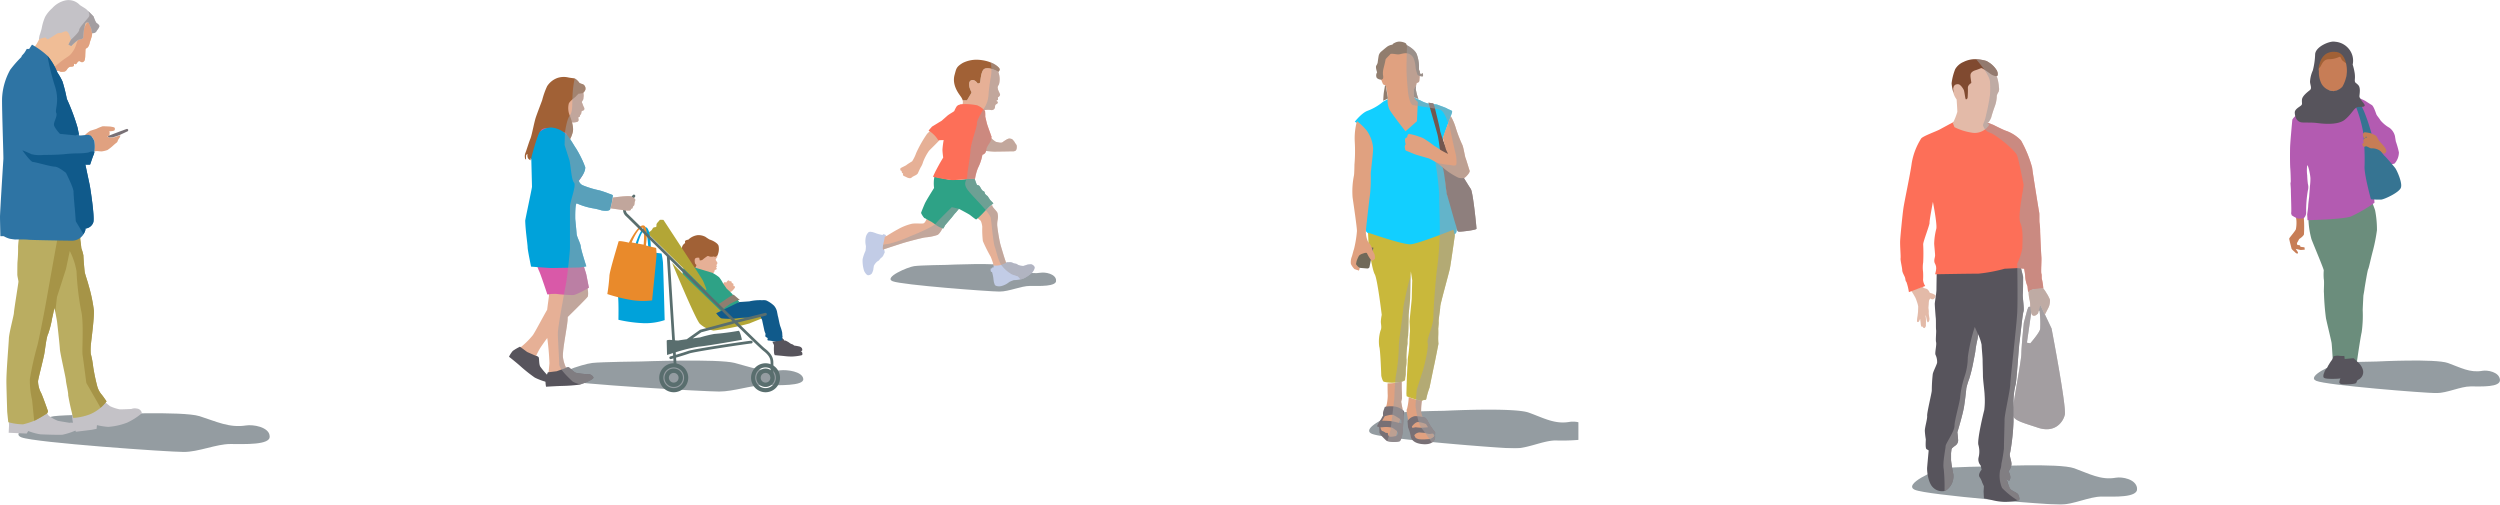 <svg xmlns="http://www.w3.org/2000/svg" xmlns:xlink="http://www.w3.org/1999/xlink" width="619.776" height="125.114" viewBox="0 0 619.776 125.114"><defs><clipPath id="clip-path"><rect id="Rectangle_53259" data-name="Rectangle 53259" width="58.761" height="110.454" fill="none"></rect></clipPath><clipPath id="clip-path-2"><rect id="Rectangle_53258" data-name="Rectangle 53258" width="58.762" height="110.454" fill="none"></rect></clipPath><clipPath id="clip-path-3"><rect id="Rectangle_53256" data-name="Rectangle 53256" width="55.792" height="9.763" fill="none"></rect></clipPath><clipPath id="clip-path-4"><rect id="Rectangle_53257" data-name="Rectangle 53257" width="30.133" height="109.417" fill="none"></rect></clipPath><clipPath id="clip-path-5"><rect id="Rectangle_53264" data-name="Rectangle 53264" width="135.648" height="82.438" fill="none"></rect></clipPath><clipPath id="clip-path-6"><rect id="Rectangle_53260" data-name="Rectangle 53260" width="41.066" height="6.82" fill="none"></rect></clipPath><clipPath id="clip-path-7"><rect id="Rectangle_53261" data-name="Rectangle 53261" width="60.938" height="7.681" fill="none"></rect></clipPath><clipPath id="clip-path-8"><rect id="Rectangle_53262" data-name="Rectangle 53262" width="19.199" height="75.842" fill="none"></rect></clipPath><clipPath id="clip-path-9"><rect id="Rectangle_53263" data-name="Rectangle 53263" width="37.623" height="53.802" fill="none"></rect></clipPath><clipPath id="clip-path-10"><rect id="Rectangle_53277" data-name="Rectangle 53277" width="56.513" height="100.857" fill="none"></rect></clipPath><clipPath id="clip-path-12"><rect id="Rectangle_53274" data-name="Rectangle 53274" width="51.931" height="9.605" fill="none"></rect></clipPath><clipPath id="clip-path-13"><rect id="Rectangle_53275" data-name="Rectangle 53275" width="22.11" height="98.501" fill="none"></rect></clipPath><clipPath id="clip-path-14"><rect id="Rectangle_53283" data-name="Rectangle 53283" width="66.892" height="112.049" fill="none"></rect></clipPath><clipPath id="clip-path-15"><rect id="Rectangle_53282" data-name="Rectangle 53282" width="66.893" height="112.049" fill="none"></rect></clipPath><clipPath id="clip-path-16"><rect id="Rectangle_53281" data-name="Rectangle 53281" width="62.323" height="9.601" fill="none"></rect></clipPath><clipPath id="clip-path-17"><rect id="Rectangle_53306" data-name="Rectangle 53306" width="52.246" height="87.144" fill="none"></rect></clipPath><clipPath id="clip-path-18"><rect id="Rectangle_53305" data-name="Rectangle 53305" width="52.246" height="87.145" fill="none"></rect></clipPath><clipPath id="clip-path-19"><rect id="Rectangle_53304" data-name="Rectangle 53304" width="46.131" height="8.072" fill="none"></rect></clipPath></defs><g id="Group_137738" data-name="Group 137738" transform="translate(-191.013 -4433.001)"><g id="Group_137656" data-name="Group 137656" transform="translate(662.072 4447.662)"><g id="Group_137655" data-name="Group 137655" clip-path="url(#clip-path)"><g id="Group_137654" data-name="Group 137654" transform="translate(0 -0.001)"><g id="Group_137653" data-name="Group 137653" clip-path="url(#clip-path-2)"><g id="Group_137649" data-name="Group 137649" transform="translate(2.969 100.691)" opacity="0.85" style="mix-blend-mode: multiply;isolation: isolate"><g id="Group_137648" data-name="Group 137648"><g id="Group_137647" data-name="Group 137647" clip-path="url(#clip-path-3)"><path id="Path_95905" data-name="Path 95905" d="M20.375,50.18s17.564-.888,21.294.452,6.585,3.007,10.319,2.337c1.526-.274,5.05.335,5.268,2.676s-5.705,2-8.781,2-7.023,2-10.317,2-32.929-2.339-36-3.677,5.05-5.009,7.241-5.344,10.977-.452,10.977-.452" transform="translate(-1.471 -49.891)" fill="#818b90" fill-rule="evenodd"></path></g></g></g><path id="Path_95906" data-name="Path 95906" d="M20.747,30.214l2.749,5.8s3.744,19.476,3.284,21.387-2.519,4.583-6.644,3.209S13.8,58.782,13.8,57.022,16.01,44.039,16.01,42.281s.614-7.714.614-7.714l.84-3.132.3-.763Zm-2.216,1.374-1.144,7.944.84.151s2.216-2.519,2.442-3.514a25.86,25.86,0,0,0-.149-4.581Z" transform="translate(14.047 30.765)" fill="#a39ea1" fill-rule="evenodd"></path><path id="Path_95907" data-name="Path 95907" d="M2.762,28.429a7.345,7.345,0,0,0,1.364-.484c.1.081.228.129.268.226.071.18.591.184.969.408a1.988,1.988,0,0,1,.624.89s.44.119.605.186a2.66,2.66,0,0,1,.753.392c.1.137.123.456-.25.858s-.89.028-.955-.008-.226.291-.311.438a4.8,4.8,0,0,0-.091.951c-.026.218-.077.951-.077.951a5.6,5.6,0,0,1,.073.63,3.516,3.516,0,0,1,0,.652,11.781,11.781,0,0,0,.178,1.271,1.869,1.869,0,0,1-.012.381c-.1.622-.41.626-.41.626a1.008,1.008,0,0,1-.224-.476c-.034-.155-.234-1.223-.234-1.223l-.085.059.1.819s.016,1.013-.02,1.522l.022.17a1.322,1.322,0,0,1-.27.476.406.406,0,0,1-.107.077c-.032-.008-.091-.012-.18-.034-.157-.038-.258-.345-.258-.345a.357.357,0,0,1-.262.04c-.125-.048-.222-.573-.226-.743s-.145-1.2-.145-1.2a1.613,1.613,0,0,1-.1.216c-.05.083-.141.456-.323.543s-.313.01-.361-.188a7.574,7.574,0,0,1,.145-1.278s.127-1.013.125-1.138.038-.973.038-1.235A7.2,7.2,0,0,0,2.8,31.669l-.137-.4a5.992,5.992,0,0,0-.274-.658c-.1-.168-.668-1.2-.84-1.387a1.371,1.371,0,0,1-.21-.5,13.888,13.888,0,0,0,1.427-.3" transform="translate(1.359 28.454)" fill="#e3baa8"></path><path id="Path_95908" data-name="Path 95908" d="M3.736,48.389s-.329,3.558-.41,4.525.246,3.877,1.481,5.007a3.157,3.157,0,0,0,3.047.807,4.284,4.284,0,0,0,1.976-4.036c-.412-2.02-.577-3.556-.577-3.556V49.359L9.5,47.422Z" transform="translate(3.374 48.286)" fill="#57545c"></path><path id="Path_95909" data-name="Path 95909" d="M16.02,51.671s.577,2.664,1.152,3.15,1.566.807,1.81,1.213a3.164,3.164,0,0,1,.331,1.047l-.083.4a15.386,15.386,0,0,1-3.705.406,14.071,14.071,0,0,1-2.88-.406L10.5,57l-.083-1.7.083-1.294-.414-.886.331-1.455a22.306,22.306,0,0,1,3.374-.727,6.723,6.723,0,0,1,2.224.727" transform="translate(10.275 51.872)" fill="#57545c"></path><path id="Path_95910" data-name="Path 95910" d="M6,25.5s-.083,5.005-.083,5.736S5.5,34.377,5.5,34.7s.165,2.747.248,3.471,0,2.5.083,2.989-.165,2.5,0,3.07S5.5,46.813,5.667,47.3a4.01,4.01,0,0,1,.412,2.02c-.163.646-.9,2.02-1.07,2.745a36.986,36.986,0,0,0-.246,4.119c0,.563-1.235,5.572-1.152,6.3s-.575,2.747-.575,3.716a18.776,18.776,0,0,0,.246,2.1c0,.323-.165,2.1.163,2.424a7.145,7.145,0,0,0,4.2.969c1.4-.321,2.224-1.374,2.967-1.857a1.592,1.592,0,0,0,.656-1.615c0-.484-.161-1.7-.161-1.7s1.316-4.277,1.645-6.3.575-4.6.575-4.6a17.872,17.872,0,0,1,.743-2.422,35.938,35.938,0,0,0,.987-4.036c.081-.408.412-2.1.492-2.587a24.018,24.018,0,0,1,.5-2.906,5.138,5.138,0,0,0,.165-1.453,10.923,10.923,0,0,1,.9,2.666c0,.725.248,2.987.248,3.873s.079,2.827.079,3.8.414,3.958.414,4.767a18.686,18.686,0,0,1-.083,3.711c-.248.89-1.728,7.11-1.479,8.563a5.9,5.9,0,0,1,.079,3.148,2.222,2.222,0,0,0,.494,2.018c.083.242.248,1.054.248,1.054s-.987,1.126-.494,1.857a4.8,4.8,0,0,1,.658,1.37s2.553-2.018,3.3-1.857a33.578,33.578,0,0,1,3.374,1.372,1.457,1.457,0,0,0,.246-1.211,4.067,4.067,0,0,0-.412-1.13,3.34,3.34,0,0,0,.741-1.778c0-.888-.658-2.18-.329-2.9a53.728,53.728,0,0,0,.823-7.673V58.929a17.569,17.569,0,0,1,.494-4.119c.246-.406.823-9.53.987-10.579s.741-6.866.987-7.592-.246-3.471-.163-4.359S27.4,28,27.4,28l-.527-2.166Z" transform="translate(3.09 25.96)" fill="#57545c"></path><path id="Path_95911" data-name="Path 95911" d="M13.635,7.656s-2.979,1.6-3.818,2.061-4.049,1.6-4.583,2.216a16.424,16.424,0,0,0-2.367,6.19C2.559,20.564,1.032,27.668.8,29.349S.091,35.868.014,37.164s.178,3.948.1,4.482S.523,43.989.523,44.6s.662,1.548.739,2.008.077.688.3.916a13.154,13.154,0,0,1,.612,2.521L6.226,48.52a3.138,3.138,0,0,1-.535-1.528,16.891,16.891,0,0,0,0-1.984,8.118,8.118,0,0,1,.024-2.345,43.646,43.646,0,0,0,0-4.48c0-.686,1.655-4.937,1.578-5.32s.84-5.195.84-5.195,1.072,5.5.844,6.646a16.309,16.309,0,0,0-.535,3.742c.077,1.07.228,2.444.228,2.9s-.381,1.219-.079,1.907a3.1,3.1,0,0,1,.385,1.3,11.414,11.414,0,0,1-.307,1.449s8.86-.153,10.771-.153a39.393,39.393,0,0,0,6.491-1.221l3.209-.153,1.606.153a16.753,16.753,0,0,1,.3,2.291,7.41,7.41,0,0,0,.535,2.065l.151,1.457a3.189,3.189,0,0,1,1.556-.733c.688,0,2.214-.192,2.214-.192a15.818,15.818,0,0,0-.331-2.216c-.151-.3,0-1.068-.151-1.451s.075-3.286,0-4.125-.309-5.958-.309-6.491a14.33,14.33,0,0,0-.149-1.986c-.077-.307,0-2.214-.077-2.523s-1.606-9.776-1.758-11.151a29.489,29.489,0,0,0-2.751-6.723A9.479,9.479,0,0,0,26.392,10.1c-.765-.228-3.286-1.526-3.286-1.526l-2.6-.993Z" transform="translate(0 7.72)" fill="#fd6f58" fill-rule="evenodd"></path><path id="Path_95912" data-name="Path 95912" d="M12.385.273s3.794.787,4.688,2.969A10.053,10.053,0,0,1,17.9,6.749a1.814,1.814,0,0,1-.107,1.112,3.116,3.116,0,0,0-.43.926,7.84,7.84,0,0,1-.428,2.47c-.394,1.037-.823,2.4-.93,2.864a5.065,5.065,0,0,1-.682,1.251l-.394.109.575.5a4.226,4.226,0,0,1-4.547,1.931,14.29,14.29,0,0,1-4.079-1.322l-.4-1a17.352,17.352,0,0,0,1.11-2.8c0-.462-.178-3.074-.178-3.074a4.543,4.543,0,0,1-.9-2.149c-.036-1.037,0-1.647,0-1.647s0-3.362,1.681-4.436S10.381.344,11.2.344A6.952,6.952,0,0,0,12.385.273" transform="translate(6.598 0.279)" fill="#e3baa8" fill-rule="evenodd"></path><path id="Path_95913" data-name="Path 95913" d="M15.772.941A6.227,6.227,0,0,1,17.49,2.733a1.888,1.888,0,0,1,.25,1.288C17.7,4.2,17.2,4.2,17.2,4.2a3.4,3.4,0,0,1-1.467-.712c-.967-.678-1.9-1.36-2.111-1.253a13.142,13.142,0,0,1-1.326.5c-.357.107-1.253.43-1.288,1.215s.287,1.861.18,1.968-.86.5-.823,1.255A21.561,21.561,0,0,1,10.3,9.532c-.036.285-.252.466-.43.43S9.544,8.029,9.33,7.6,8.543,6.345,8.075,6.238a1.366,1.366,0,0,0-.894.143L6.9,6.668l-.18.573.071,1.144a12.968,12.968,0,0,1-.466-2.363,13.618,13.618,0,0,1,.9-3.54A4.316,4.316,0,0,1,9.294.692,6.419,6.419,0,0,1,12.442.014a10.651,10.651,0,0,1,2.579.462Z" transform="translate(6.434 0)" fill="#804a30" fill-rule="evenodd"></path><path id="Path_95914" data-name="Path 95914" d="M19.443,28.169a14.236,14.236,0,0,0-2.547.2,3.649,3.649,0,0,0-1.12.511,11.174,11.174,0,0,0,.2,1.931,5.614,5.614,0,0,1,.2,1.582,13.035,13.035,0,0,0,.359,2.137.652.652,0,0,0,.66.406,1.125,1.125,0,0,0,.559-.252l.357-.307.61-2.085,1.066,2.412s.87-1.651,1.023-2.006a3.992,3.992,0,0,0,.256-1.782,9.676,9.676,0,0,0-.866-1.631,8.156,8.156,0,0,0-.765-1.12" transform="translate(16.063 28.682)" fill="#e3baa8" fill-rule="evenodd"></path><g id="Group_137652" data-name="Group 137652" transform="translate(10.733 0.011)" opacity="0.56" style="mix-blend-mode: multiply;isolation: isolate"><g id="Group_137651" data-name="Group 137651"><g id="Group_137650" data-name="Group 137650" clip-path="url(#clip-path-4)"><path id="Path_95915" data-name="Path 95915" d="M11,48.083a17.584,17.584,0,0,1,.743-2.422,36.725,36.725,0,0,0,.987-4.036c.081-.406.412-2.1.492-2.587a23.629,23.629,0,0,1,.5-2.906,5.2,5.2,0,0,0,.163-1.453l-.791-1.784a41.98,41.98,0,0,0-1.73,7.542,15.2,15.2,0,0,1-.785,4.715,24.343,24.343,0,0,0-1.1,5.027c0,1.1-1.415,5.814-1.415,7.225s-2.2,4.4-2.2,5.027-.787,4.244-.472,5.659a43.382,43.382,0,0,1,.2,5.492,1.787,1.787,0,0,0,.226-.061A4.284,4.284,0,0,0,7.79,69.484c-.41-2.018-.575-3.554-.575-3.554V64.154l.141-1.114a10.952,10.952,0,0,1,.928-.743,1.589,1.589,0,0,0,.658-1.615c0-.484-.163-1.7-.163-1.7s1.316-4.277,1.647-6.3.575-4.6.575-4.6" transform="translate(-5.318 33.483)" fill="#a39ea1"></path><path id="Path_95916" data-name="Path 95916" d="M31.334,88.162c.46-1.911-3.282-21.385-3.282-21.385l-1.645-3.471c.176-.335.85-1.621.981-1.927a4.021,4.021,0,0,0,.258-1.782,9.827,9.827,0,0,0-.868-1.631,8.011,8.011,0,0,0-.763-1.12,16.443,16.443,0,0,0-.331-2.216c-.153-.3,0-1.068-.153-1.449s.073-3.286,0-4.125-.309-5.96-.309-6.493a14.3,14.3,0,0,0-.151-1.986c-.077-.307,0-2.214-.077-2.523S23.39,28.28,23.241,26.9a29.672,29.672,0,0,0-2.751-6.723,9.485,9.485,0,0,0-3.59-2.367c-.765-.228-3.284-1.526-3.284-1.526l-1.473-.563.285-.079a5.122,5.122,0,0,0,.68-1.251c.1-.468.537-1.828.928-2.864a7.78,7.78,0,0,0,.432-2.472,3.179,3.179,0,0,1,.426-.926A1.8,1.8,0,0,0,15,7.02a10.264,10.264,0,0,0-.577-2.856c.121-.02.238-.067.254-.149.04-.18.109-.466-.248-1.288A6.227,6.227,0,0,0,12.714.935L11.961.471A10.594,10.594,0,0,0,9.382.009c-.02,0-.038,0-.059,0,1.255,1.437,3.35,4.034,3.461,5.57a21.906,21.906,0,0,1,0,3.3,42.961,42.961,0,0,1-.945,4.872c-.315,1.73-.785,2.2-.785,2.67A2.751,2.751,0,0,0,12.94,18.3c1.1.315,6.127,4.242,6.6,5.655s1.417,6.442,1.57,7.072-1.57,7.857-.785,9.584S20.8,45.8,20.8,46.9a14.6,14.6,0,0,1-1.259,3.77s.155,8.8,0,12.1-1.73,16.652-1.73,17.908S16.4,88.063,16.4,89.323s-.157,5.812-.157,7.225a36.768,36.768,0,0,1-.63,3.772,4.607,4.607,0,0,1-.315,1.572,7.66,7.66,0,0,0,.474,4.4,19.645,19.645,0,0,0,3.921,3.132c.2-.042.323-.071.323-.071l.081-.406a3.133,3.133,0,0,0-.329-1.045c-.246-.406-1.235-.729-1.812-1.215a6.6,6.6,0,0,1-.977-2.436c.339.149.567.256.567.256a1.462,1.462,0,0,0,.246-1.209,4.066,4.066,0,0,0-.412-1.132,3.331,3.331,0,0,0,.741-1.778c0-.888-.66-2.18-.329-2.9a53.718,53.718,0,0,0,.825-7.673V88.691c.694,1.066,2.771,1.578,6.077,2.68,4.121,1.376,6.186-1.3,6.642-3.209M20.564,73.038c0,1.38-1.364,8.585-1.95,12.479v-.634a17.569,17.569,0,0,1,.494-4.119c.244-.406.823-9.53.985-10.579s.743-6.866.987-7.59-.244-3.473-.161-4.361S21,53.952,21,53.952l-.5-2.065.753.071a16.648,16.648,0,0,1,.3,2.291,7.432,7.432,0,0,0,.533,2.065l.151,1.457s.046-.038.113-.085a9.687,9.687,0,0,0,.2,1.806,5.608,5.608,0,0,1,.206,1.582,2.621,2.621,0,0,0,.022.287l-.456.069-.3.763-.842,3.132s-.612,5.958-.612,7.714m4.658-6.109c-.228.993-2.442,3.512-2.442,3.512l-.84-.151,1.076-7.467a2.81,2.81,0,0,0,.1.39.65.65,0,0,0,.66.406,1.132,1.132,0,0,0,.559-.254l.359-.3.208-.71h.172a25.819,25.819,0,0,1,.151,4.581" transform="translate(-1.24 -0.005)" fill="#a39ea1"></path></g></g></g></g></g></g></g><g id="Group_137670" data-name="Group 137670" transform="translate(317.2 4447.807)"><g id="Group_137669" data-name="Group 137669" clip-path="url(#clip-path-5)"><g id="Group_137659" data-name="Group 137659" transform="translate(94.582 50.658)" opacity="0.85" style="mix-blend-mode: multiply;isolation: isolate"><g id="Group_137658" data-name="Group 137658"><g id="Group_137657" data-name="Group 137657" clip-path="url(#clip-path-6)"><path id="Path_95917" data-name="Path 95917" d="M73.483,32.107s12.929-.622,15.673.314,4.849,2.1,7.6,1.634c1.123-.192,3.717.233,3.877,1.869s-4.2,1.4-6.464,1.4-5.17,1.4-7.593,1.4-24.239-1.634-26.5-2.569,3.717-3.5,5.332-3.734,8.079-.314,8.079-.314" transform="translate(-59.569 -31.905)" fill="#818b90" fill-rule="evenodd"></path></g></g></g><g id="Group_137662" data-name="Group 137662" transform="translate(12.017 74.583)" opacity="0.85" style="mix-blend-mode: multiply;isolation: isolate"><g id="Group_137661" data-name="Group 137661"><g id="Group_137660" data-name="Group 137660" clip-path="url(#clip-path-7)"><path id="Path_95918" data-name="Path 95918" d="M28.217,47.2s19.184-.7,23.258.356,7.194,2.366,11.272,1.839c1.666-.216,5.514.264,5.754,2.105s-6.232,1.577-9.593,1.577-7.671,1.577-11.269,1.577S11.674,52.813,8.317,51.76s5.516-3.941,7.912-4.2S28.217,47.2,28.217,47.2" transform="translate(-7.568 -46.974)" fill="#818b90" fill-rule="evenodd"></path></g></g></g><path id="Path_95919" data-name="Path 95919" d="M41.487,45a1.273,1.273,0,0,1,.113.524,11.214,11.214,0,0,0-.184,1.386,3.551,3.551,0,0,0,.152.683s2.013.183,2.593.251a12.228,12.228,0,0,0,1.867.087,12.722,12.722,0,0,0,2.148-.292.368.368,0,0,0,.256-.183,1.044,1.044,0,0,0-.068-.559,1.25,1.25,0,0,0-.743-.5c-.414-.148-.792-.251-.964-.292s-.275-.306-.519-.394a2.039,2.039,0,0,1-.722-.518,5.617,5.617,0,0,0-.627-.465,1.378,1.378,0,0,0-.37-.181l-.164.057-.491-.976a7.575,7.575,0,0,1-1.686.835c-.372.014-.749.067-.749.067Z" transform="translate(24.292 25.644)" fill="#57545c"></path><path id="Path_95920" data-name="Path 95920" d="M28.236,34.882l.532.873s3.453.607,3.757.645a5.63,5.63,0,0,0,1.632.265.931.931,0,0,0,.568-.492c.076-.116.076-.454.191-.454s.384-.129.414-.23c.049-.176-.175-.322-.175-.322l.213-.259-.125-.4a1.021,1.021,0,0,0,.262-.473c0-.16-.286-.522-.4-.749s.3-.608.343-.722a7.244,7.244,0,0,0,.037-.832s.3-2.2-.721-2.658-3.606-2.086-5.5-.57S27.4,30.289,27.59,31.77a25.775,25.775,0,0,0,.646,3.112" transform="translate(16.167 16.384)" fill="#e6b096"></path><path id="Path_95921" data-name="Path 95921" d="M28.6,28.516a4.053,4.053,0,0,1,2.35-1.127,3.766,3.766,0,0,1,1.905.429c.33.254.973.641.973.641a8.777,8.777,0,0,1,.835.329c.214.116,1.378.681,1.456,1.359a3.9,3.9,0,0,1-.251,2.177,1.056,1.056,0,0,1-.661.465l-.252-.114s.232-.06-.235.038a1.918,1.918,0,0,1-.856-.021s-.33-.192-.545-.1a12.772,12.772,0,0,0-1.262.953,2.116,2.116,0,0,1-.619.116L31.3,33s-1.069-.192-1.108.487a2.142,2.142,0,0,0,.117.992l.313.33a4.583,4.583,0,0,1-.352.8l-1.437.017a10.71,10.71,0,0,1-1.4-2.506,7.88,7.88,0,0,0-.292-1.221,3,3,0,0,1-.038-1.751,1.806,1.806,0,0,1,.718-.8s-.137-.426.059-.6a1.7,1.7,0,0,1,.718-.232" transform="translate(15.855 16.097)" fill="#a16136"></path><path id="Path_95922" data-name="Path 95922" d="M32.941,36.955l.545-.624s-.079-.776.194-1.007.233-.448.5-.429.273.156.273.156.389-.624.6-.6a.28.28,0,0,1,.252.213s.408-.057.5.118a.42.42,0,0,1,.038.33s.316.052.391.173a1.121,1.121,0,0,1,.037.6s.332-.078.391.176-.448.737-.681.991-.757.329-.913.522-.776.992-.776.992a3.418,3.418,0,0,0-.545-.972,2.089,2.089,0,0,0-.816-.641" transform="translate(19.362 20.248)" fill="#e6b096"></path><path id="Path_95923" data-name="Path 95923" d="M34.54,33.934a10.426,10.426,0,0,1,1.672,1.091,8.826,8.826,0,0,1,.894,1.359c0,.135.835,1.224.873,1.34s1.243,1.127,1.5,1.475,1.186,1.262,1.264,1.343.467.638.467.638L36.425,44.89l-9.411-9.327a13.88,13.88,0,0,1,.357-2.755,7.286,7.286,0,0,1,1.243-.661Z" transform="translate(15.879 18.896)" fill="#2ea286"></path><path id="Path_95924" data-name="Path 95924" d="M41.346,44.939a1.264,1.264,0,0,1,.175.5,11.193,11.193,0,0,0-.019,1.4,3.423,3.423,0,0,0,.232.657s2.023-.057,2.6-.057a12.28,12.28,0,0,0,1.866-.135,12.886,12.886,0,0,0,2.1-.543.36.36,0,0,0,.233-.216,1.02,1.02,0,0,0-.135-.543,1.262,1.262,0,0,0-.8-.41c-.429-.1-.818-.152-.992-.171s-.311-.273-.562-.33a2.017,2.017,0,0,1-.778-.429,6.07,6.07,0,0,0-.68-.389,1.3,1.3,0,0,0-.389-.135l-.156.078-.6-.911a7.612,7.612,0,0,1-1.575,1.029,7.5,7.5,0,0,0-.737.156Z" transform="translate(24.178 25.456)" fill="#57545c"></path><path id="Path_95925" data-name="Path 95925" d="M32.672,39.062c.233-.057,2.877-1.958,3.169-2.056a3.181,3.181,0,0,0,.638-.33L38.016,38l-.467.038a20.964,20.964,0,0,0-1.905.915c-.406.27-1.688,1.224-1.688,1.224Z" transform="translate(19.204 21.558)" fill="#8e7e70"></path><path id="Path_95926" data-name="Path 95926" d="M36.2,42.254s-.627-1.653-.913-2.226-9.754-15-9.754-15-.911-.114-.97.057-.627.626-.741.97.114.627-.227.741-.514-.056-.8.456a1.554,1.554,0,0,1-.8.741.693.693,0,0,0-.287.456L36.033,42.483Z" transform="translate(12.763 14.688)" fill="#b3a636"></path><path id="Path_95927" data-name="Path 95927" d="M25.469,31.731s5.637,13.65,6.845,15.057A6.943,6.943,0,0,0,35.737,48.5a63.974,63.974,0,0,0,8.9-1.767c.913-.4,4.419-1.767,4.419-1.767L48.2,43.654s-5.675.969-6.758.969a25.777,25.777,0,0,1-3.338-.429l-8.471-8.185Z" transform="translate(14.97 18.651)" fill="#b3a636"></path><path id="Path_95928" data-name="Path 95928" d="M17.031,43.448c-.17-1.456,1.113-10.783,1.113-11.21s2.652-.084,2.652-.084,1.543-5.819,3-5.991,1.37,6.159,1.37,6.159l2.652.343a21.169,21.169,0,0,1,.343,2.14c.084.94.427,14.374.427,14.374a15.476,15.476,0,0,1-4.963.772,33.8,33.8,0,0,1-6.5-.856s.086-4.193-.086-5.648m7.531-11.294s-.171-5.168-.856-5.219c-1.113-.087-2.224,5.048-2.224,5.048Z" transform="translate(10.001 15.376)" fill="#00a2da"></path><path id="Path_95929" data-name="Path 95929" d="M15.865,38.474c-.013-1.159,2.217-8.274,2.263-8.606s2.579.281,2.579.281,2.107-4.341,3.536-4.284.673,4.99.673,4.99l2.536.613a14.4,14.4,0,0,1,.1,1.716c-.016.745-1.1,11.276-1.1,11.276a18.383,18.383,0,0,1-4.89-.049,40.3,40.3,0,0,1-6.211-1.52,43.851,43.851,0,0,0,.514-4.419m8.488-7.831s.378-4.057-.276-4.187c-1.069-.213-2.69,3.649-2.69,3.649Z" transform="translate(9.023 15.203)" fill="#e98a2b"></path><path id="Path_95930" data-name="Path 95930" d="M38.069,38.016l2.5-.173A11.855,11.855,0,0,1,43.8,37.56a2.553,2.553,0,0,1,.956.056,6.844,6.844,0,0,1,1.937,1.307,3.394,3.394,0,0,1,.791,1.785c.09.338.138.805.192.888s.408,2.128.614,2.545a10.484,10.484,0,0,1,.411,1.389c.037.075.038.918.092.934s-.087.507-.087.507l.022.48a5.26,5.26,0,0,1-2.421.246c-1.026-.246-1.181-.032-1.24-.338s.218-.338-.1-.507-.484-.327-.448-.438a3.96,3.96,0,0,0,.064-.551,4.949,4.949,0,0,1-.3-.8c-.03-.213-.492-2.239-.529-2.494s-.468-.857-.413-1.023a.724.724,0,0,0-.025-.368,16.208,16.208,0,0,1-3.1.722,17.446,17.446,0,0,0-2.823.173,17.569,17.569,0,0,1-3.679,0c-.514-.089-1.369-1.288-1.369-1.288Z" transform="translate(19.015 22.061)" fill="#105a8b"></path><path id="Path_95931" data-name="Path 95931" d="M23.458,50.986a3.594,3.594,0,1,1,3.593,3.595,3.6,3.6,0,0,1-3.593-3.595m1.026,0a2.567,2.567,0,1,0,2.567-2.566,2.57,2.57,0,0,0-2.567,2.566" transform="translate(13.788 27.857)" fill="#596e6e"></path><path id="Path_95932" data-name="Path 95932" d="M26.566,52.785A2.283,2.283,0,1,1,28.847,50.5a2.284,2.284,0,0,1-2.282,2.285m1.2-2.285a1.2,1.2,0,1,0-1.2,1.2,1.2,1.2,0,0,0,1.2-1.2" transform="translate(14.274 28.342)" fill="#596e6e"></path><path id="Path_95933" data-name="Path 95933" d="M37.792,50.986a3.593,3.593,0,1,1,3.593,3.595,3.6,3.6,0,0,1-3.593-3.595m1.026,0a2.567,2.567,0,1,0,2.567-2.566,2.571,2.571,0,0,0-2.567,2.566" transform="translate(22.214 27.857)" fill="#596e6e"></path><path id="Path_95934" data-name="Path 95934" d="M40.9,52.785A2.283,2.283,0,1,1,43.183,50.5,2.286,2.286,0,0,1,40.9,52.785M42.1,50.5a1.2,1.2,0,1,0-1.2,1.2,1.2,1.2,0,0,0,1.2-1.2" transform="translate(22.699 28.342)" fill="#596e6e"></path><path id="Path_95935" data-name="Path 95935" d="M25.379,48.435a.458.458,0,0,0,.094-.011c.124-.037,3.05-.867,4.473-1.377,1.334-.481,14.784-2.464,15.406-2.491a.344.344,0,0,0,.33-.349.337.337,0,0,0-.337-.335c-.594,0-14.246,2.031-15.632,2.531s-4.4,1.351-4.427,1.361a.342.342,0,0,0,.092.672" transform="translate(14.717 25.787)" fill="#596e6e"></path><path id="Path_95936" data-name="Path 95936" d="M18.462,26.345c.222.189,4.1,4.028,8.595,8.472.522.516,1.059,1.05,1.608,1.591l1.316,20.7c-.692-.052-1.353-.052-1.353.2,0,.513.086,3.511.086,3.511s.364-.119.937-.3a.219.219,0,0,0,.043-.013c.151-.049.316-.1.494-.154l.183,2.88a.341.341,0,0,0,.341.321h.022a.341.341,0,0,0,.319-.364L30.86,60.15A37.371,37.371,0,0,1,36.5,58.767c2.053-.17,10.781-1.712,10.781-1.712s-.514-2.394-.856-2.224a59.954,59.954,0,0,1-5.989.77,30.239,30.239,0,0,0-3.509.856s-.842.111-1.861.251L37.192,55.2l8.283-2.221c3.76,3.682,6.55,6.37,7.1,6.8,1.81,1.394,1.808,2.334,1.807,3.244l0,3.045a.343.343,0,0,0,.686,0V63.023c0-.975,0-2.186-2.074-3.787-.526-.4-3.163-2.949-6.756-6.459l6.95-1.724a.342.342,0,1,0-.178-.661l-7.339,1.829C40.33,46.986,33.11,39.844,27.54,34.331c-5.551-5.492-8.455-8.363-8.65-8.518a1.385,1.385,0,0,1-.306-1.462c.152-.306,1.418-1.835,2.18-2.728a.343.343,0,0,0-.522-.445,35.3,35.3,0,0,0-2.269,2.866,2.046,2.046,0,0,0,.491,2.3M29.4,37.134c5.038,4.986,10.918,10.8,15.508,15.29L36.9,54.569l-.051.038L33.6,56.913c-1.045.146-1.956.279-2.061.314a4.762,4.762,0,0,1-.869-.054Z" transform="translate(10.469 12.378)" fill="#596e6e"></path><path id="Path_95937" data-name="Path 95937" d="M14.881,6.093A6.18,6.18,0,0,1,15,7.1c-.017.283-.07.546-.07.721s-.052.194-.089.3-.264.391-.281.527a.657.657,0,0,0,.1.335s.3.83.372.934a.789.789,0,0,1,.124.565c-.054.229-.352.349-.478.37a.241.241,0,0,0-.21.194c0,.07-.106.58-.106.58l-.07.159-.246.071a.309.309,0,0,1,.033.335c-.087.211-.4.211-.422.352s.318.794-.246,1.04a4.155,4.155,0,0,1-1.586.122,12.669,12.669,0,0,0-1.375.846l-3.136-.157S4.7,6.552,6.758,4.756s3.893-1.9,5.392-1.41,2.731,2.747,2.731,2.747" transform="translate(3.508 1.817)" fill="#e6b096"></path><path id="Path_95938" data-name="Path 95938" d="M15.9,6.843l.881-.122s.722-.5.722-1.059A1.186,1.186,0,0,0,16.853,4.5c-.37-.125-.811-.229-.9-.4s-.829-1.024-1.3-1.077S13.4,2.86,13.206,2.807a4.977,4.977,0,0,0-2.714.159A5.138,5.138,0,0,0,8.008,4.975,19.618,19.618,0,0,0,6.775,8.447c-.052.175-1.146,2.993-1.569,4.244s-.986,4.439-1.339,5.268-.953,2.82-1.216,3.488a2.374,2.374,0,0,0-.106,1.532.3.3,0,0,0,.248.16,5.069,5.069,0,0,1,0-1.042.581.581,0,0,1,.351-.3,1.633,1.633,0,0,0,.125,1.057,1.547,1.547,0,0,0,.651.51s-.071-.441,0-.476.352.372.406.443.386.4.562.421.494.017.494.017l1.691-6.289,5.078-1.056,1.177,2.325s1.286-2.043,1.092-3.4a11.061,11.061,0,0,0-.81-3.083,4.749,4.749,0,0,1-.229-3c.352-.719,1.691-1.6,1.78-1.778a5.445,5.445,0,0,1,.756-.722" transform="translate(1.449 1.58)" fill="#a16136"></path><path id="Path_95939" data-name="Path 95939" d="M5.046,54.657c.7-1.059,2.305-4.165,3.53-6.281.2-1.675.43-3.145.449-3.509.041-.734-1.675-4.706-2.048-6.394s-1.74-5.1-1.8-5.5A22.81,22.81,0,0,1,3.489,27.82C3.035,25,5.654,23.314,5.654,23.314A17.117,17.117,0,0,1,8.813,23.2a9,9,0,0,1,2.977,2.847l1.3-.51,1.331,1.554s.881,4.5,1.356,5.675,2.429,8.361,2.429,8.361.8,3.371.418,4c-.21.345-2.65,2.769-4.949,5.033-.011.152-.017.3-.021.43-.021,1.75-1.365,7.817-1.159,9.619a9.033,9.033,0,0,0,1.2,3.363l-4.784.661s.138-1.583.23-2.6A62.145,62.145,0,0,0,8.6,55.387c-.756,1-1.578,2.2-1.907,2.737a18.589,18.589,0,0,0-1.029,2.109L1.5,58.061a19.28,19.28,0,0,0,3.542-3.4" transform="translate(0.884 13.607)" fill="#e6b096"></path><path id="Path_95940" data-name="Path 95940" d="M6.276,49.291a11.966,11.966,0,0,0-.581,1.988,8.088,8.088,0,0,0,.146,1.578s2.591-.165,4-.2a39.615,39.615,0,0,0,4.284-.311c.619-.125,3.7-1.316,3.463-1.821a1.4,1.4,0,0,0-1.088-.767,19.858,19.858,0,0,1-3.169-.332C12.6,49.22,11.727,48.053,11.387,48a1.21,1.21,0,0,0-.729.241l-2.186.778Z" transform="translate(3.343 28.212)" fill="#57545c"></path><path id="Path_95941" data-name="Path 95941" d="M2.725,44.806A12.065,12.065,0,0,0,.938,45.851,6.447,6.447,0,0,0,0,47.3s1.883,1.475,2.928,2.425a37.867,37.867,0,0,0,3.406,2.7c.535.335,3.595,1.583,3.768,1.054a1.388,1.388,0,0,0-.264-1.3,20.307,20.307,0,0,1-2.077-2.415c-.391-.664-.222-2.109-.437-2.379a1.2,1.2,0,0,0-.694-.327l-2.124-.935Z" transform="translate(0 26.336)" fill="#57545c"></path><path id="Path_95942" data-name="Path 95942" d="M4.95,27.115c.465-2.069-.281-9.619-.3-10.551a18.923,18.923,0,0,1,1.672-5.34c.494-.715,2-.521,2-.521s2.623.946,2.737,1.027,1.564-.144,1.615.445a19.618,19.618,0,0,0,3.182,5.687,3.92,3.92,0,0,1,1.008,3.79c-.341,1.3-1.726,2.6-1.821,3.45a33.878,33.878,0,0,0-.237,3.676,18.147,18.147,0,0,1-.735,4.133,10.636,10.636,0,0,0-.191,1.775l.93,4.055s2.575,7.342,2.764,8.3.63,3.2.63,3.2S15.247,52,14.288,52.075a41.531,41.531,0,0,1-4.295-.31l-1.073.024-1.013.132s-1.683-5.1-2.036-5.772S3.3,39.032,2.929,37.458a8.989,8.989,0,0,1-.11-2.25c-.025-.171-.048-.345-.065-.518-.281-2.706,1.729-5.5,2.2-7.575" transform="translate(1.603 6.277)" fill="#d959a8"></path><path id="Path_95943" data-name="Path 95943" d="M3.984,45.077s4.392.343,5.021.343,5.989-.116,6.731-.116a10.084,10.084,0,0,0,1.94-.313s-1.313-4.079-1.369-4.879-.972-2.366-1.027-3.164-.345-3.679-.345-3.679-.083-4.193.429-3.85a17.015,17.015,0,0,0,3.936,1.2,14.247,14.247,0,0,1,2.14.511s1.8.372,2.139-.256a19.338,19.338,0,0,0,.684-3.509,4.38,4.38,0,0,0-.856-.343,23.471,23.471,0,0,0-2.482-.854,23.079,23.079,0,0,1-4.192-1.285,1.8,1.8,0,0,1-.942-1.2s1.712-1.8,1.626-3.252a26.378,26.378,0,0,0-2.31-4.706c-.4-.514-1.826-3.193-2.739-3.763a6.358,6.358,0,0,0-3.252-1.372,4.356,4.356,0,0,0-2.907,1.027c-.567.484-2.169,6.3-2.169,6.589s.171,6.732.171,7.074S2.522,33.469,2.53,33.7c.086,2.65.6,5.9.6,6.585s.856,4.8.856,4.8" transform="translate(1.487 6.218)" fill="#00a2da"></path><path id="Path_95944" data-name="Path 95944" d="M16.44,21.661s3.908-.567,4.535-.284S22,22.006,22,22.231s-.171.456-.171.686a4.011,4.011,0,0,1-.114.686l-.229.17-.227.572-.343.114a.341.341,0,0,1-.286.4,4.6,4.6,0,0,1-.911,0l-3.879-.543.257-.856Z" transform="translate(9.311 12.519)" fill="#e6b096"></path><g id="Group_137665" data-name="Group 137665" transform="translate(12.112 4.649)" opacity="0.55" style="mix-blend-mode: multiply;isolation: isolate"><g id="Group_137664" data-name="Group 137664"><g id="Group_137663" data-name="Group 137663" clip-path="url(#clip-path-8)"><path id="Path_95945" data-name="Path 95945" d="M25.458,35.655a.341.341,0,0,0,.286-.4l.343-.113.227-.573.229-.17a4.011,4.011,0,0,0,.114-.686c0-.229.17-.456.17-.684s-.4-.572-1.026-.854-4.535.283-4.535.283l-.341,1.8-.1.314c.243-1.073.438-2.712.438-2.712a4.38,4.38,0,0,0-.856-.343,23.841,23.841,0,0,0-2.482-.854,23.067,23.067,0,0,1-4.192-1.283,1.8,1.8,0,0,1-.9-1.057c.2-.3.421-.621.618-.949a4.262,4.262,0,0,0,.97-2.444,26.484,26.484,0,0,0-2.31-4.706c-.235-.3-.821-1.342-1.45-2.271a5.325,5.325,0,0,0,.724-2.741c-.07-.5-.16-.972-.26-1.4a3.072,3.072,0,0,0,1.318-.132c.564-.246.229-.9.246-1.038s.335-.143.422-.354a.309.309,0,0,0-.033-.335l.246-.071.07-.157s.106-.511.106-.58a.243.243,0,0,1,.211-.2c.124-.019.422-.14.476-.37a.777.777,0,0,0-.124-.564c-.071-.1-.372-.934-.372-.934a.657.657,0,0,1-.1-.335c.017-.138.248-.422.283-.527s.087-.124.087-.3.052-.438.07-.721a4.362,4.362,0,0,0-.081-.776,1.364,1.364,0,0,0,.522-.9,1.182,1.182,0,0,0-.653-1.161c-.368-.125-.81-.229-.9-.406a3.342,3.342,0,0,0-1.127-1.024,27.272,27.272,0,0,0-.5,3.658c-.167,3,.064,4.584-.718,5.541s-1.2,4.331-1.2,4.331l-.078,2.956s.834,2.666,1.167,3.665.5,5,1.167,5.665-1,4.665-1,6V44.9c0,1.169-.668,6.831-.834,8S7.629,64.233,7.629,66.065s.333,6.332.333,7.664,2.664,3.666,3.331,4.331a6.4,6.4,0,0,0,1.956.708c.949-.289,3.411-1.3,3.2-1.748a1.391,1.391,0,0,0-1.086-.768,19.822,19.822,0,0,1-3.169-.332c-.737-.21-1.608-1.378-1.948-1.427a.962.962,0,0,0-.583.151A8.515,8.515,0,0,1,8.9,72.092c-.2-1.8,1.138-7.869,1.161-9.619,0-.132.01-.278.021-.43,2.3-2.264,4.74-4.689,4.949-5.033a4.381,4.381,0,0,0-.033-2.018l.327-.189s-.441-2.25-.63-3.206c-.051-.265-.287-1.023-.6-1.974.338-.071.589-.135.589-.135s-1.313-4.079-1.369-4.879-.972-2.367-1.027-3.166-.345-3.679-.345-3.679-.083-4.192.429-3.85a16.938,16.938,0,0,0,3.936,1.2,14.247,14.247,0,0,1,2.14.511s1.8.373,2.139-.256a1.721,1.721,0,0,0,.1-.252l3.863.54a4.6,4.6,0,0,0,.911,0" transform="translate(-7.628 -2.928)" fill="#a39ea1"></path></g></g></g><path id="Path_95946" data-name="Path 95946" d="M60.484,31.252c.032-.01.059-.019.086-.025-.218-.976.3-2.282.384-3.19,0,.006-.013.008-.017.011l-.014,0,.033-.016c0-.048.01-.094.011-.137a.288.288,0,0,1,.059-.162.091.091,0,0,0-.017-.017,1.462,1.462,0,0,0-.664-.252l-.183.2a10.67,10.67,0,0,1-1.477-.368c-.446-.183-1.026-.354-1.026-.354l-.581-.083-.332.079A2.333,2.333,0,0,0,56,28.259a5.051,5.051,0,0,0,.043,2.14,9.993,9.993,0,0,1-.1,1.194,9.611,9.611,0,0,0-.721,2.086,8.241,8.241,0,0,0,.372,2.888c.2.433.627,1.067.992,1.081a1.265,1.265,0,0,0,.929-.443,4.328,4.328,0,0,0,.368-.98c-.016-.13.121-.729.121-.894a3.346,3.346,0,0,1,.765-1.026c.216-.183.516-.279.616-.481a2.16,2.16,0,0,1,.533-.56,1.515,1.515,0,0,0,.483-.63,3.772,3.772,0,0,1,.3-.6,2.672,2.672,0,0,0-.13-.729.4.4,0,0,0-.079-.059" transform="translate(32.441 15.783)" fill="#c2cce6"></path><path id="Path_95947" data-name="Path 95947" d="M61.389,21.09a2.467,2.467,0,0,1,.113.443c0,.113.3.186.3.186s-.148.41.075.559.63.3.741.368a1.975,1.975,0,0,0,.927.262,1.074,1.074,0,0,0,.557-.335s.408-.224.778-.406a1.611,1.611,0,0,0,.557-.448s.557-1.258.743-1.556a4.317,4.317,0,0,0,.556-1.262,13.129,13.129,0,0,1,1.446-2.744c.26-.332,2.088-2.029,2.667-2.752a7.9,7.9,0,0,0-2.205-2.4l-.9.888a30.114,30.114,0,0,0-2.714,4.779,9.348,9.348,0,0,1-1,2.04s-1.335.816-1.41.927-1.445.7-1.483.819a1.023,1.023,0,0,0-.037.368c0,.186.3.26.3.26" transform="translate(35.91 6.47)" fill="#e6b096"></path><path id="Path_95948" data-name="Path 95948" d="M74.458,15.463c.646.075,1.774.167,2.124.167.445,0,2.447-.037,2.634-.037s1.594-.033,1.891-.033a1.036,1.036,0,0,0,.816-.262,1.592,1.592,0,0,0,.186-.781v-.183a.808.808,0,0,0-.186-.521,3.667,3.667,0,0,1-.408-.63,4.084,4.084,0,0,0-.408-.483c-.148-.183-.26-.221-.742-.3s-1.485.708-1.818.93-1.04,0-1.6-.111a6.588,6.588,0,0,1-1.308-1.067c-1.18.17-1.007,2.186-1.186,3.309" transform="translate(43.766 7.144)" fill="#e6b096"></path><path id="Path_95949" data-name="Path 95949" d="M69.09,24.775a.4.4,0,0,1-.038-.029c.057.057.116.11.17.162a2.835,2.835,0,0,1-.637,1.054c-.483.26-1.707-.037-2.969.149a12.957,12.957,0,0,0-3.56,1.41c-.519.262-1.616.919-2.442,1.431.037.043-.776.362-.78.437-.027.784-.618,2.209-.424,3.136.8-.283,3.777-1.246,4.72-1.551,1.15-.372,5.23-1.448,5.861-1.485a12.533,12.533,0,0,0,2.933-.6c.476-.2,1.07-1.315,1.405-2.016a33.4,33.4,0,0,1-4.239-2.1" transform="translate(34.31 14.545)" fill="#e6b096"></path><path id="Path_95950" data-name="Path 95950" d="M77.224,37.808a4.416,4.416,0,0,0,3.095-.661l-.456-1.35s-.78-2.523-1.04-3.488a44.287,44.287,0,0,1-.741-4.451,5.95,5.95,0,0,1,.111-1.559,3.547,3.547,0,0,0-.075-1.669c-.111-.335-1-1.188-1.15-1.485a1.9,1.9,0,0,0-.211-.3c.083-.04.137-.068.137-.068s-.025-.046-.065-.121c-1.367.924-2.466,2.177-3.75,3.211.44.349.87.7.923.768a4.755,4.755,0,0,1,.372,1.445,23.989,23.989,0,0,0,.148,3.563A37.652,37.652,0,0,0,76.449,35.5a14.438,14.438,0,0,1,.775,2.307" transform="translate(42.954 13.317)" fill="#e6b096"></path><path id="Path_95951" data-name="Path 95951" d="M80.181,6.148c-.052-.292.322-.813.322-.813a4.928,4.928,0,0,0-.11-2.922.338.338,0,0,1-.024-.148C80.1,1.986,77.884.928,76.879,1.5,76,2,75.94,4.634,75.794,4.9s-.583.2-.583.2-.689-1.089-1.534-.791c-.743.264-.61,1.178-.462,1.823A7.754,7.754,0,0,0,73.7,7.276a2.567,2.567,0,0,1-.31.641l-.821,1.377L71.515,9.28a1.993,1.993,0,0,1-.048,1.016,3.886,3.886,0,0,1-1.778,1.988,27.957,27.957,0,0,1,5.9.507v.716l.079.081A5.409,5.409,0,0,1,76.351,12a.923.923,0,0,1,.075-.081c.024-.022.051-.044.078-.065a.389.389,0,0,1,.07-.048,4.126,4.126,0,0,1,1.924-.121.833.833,0,0,0,1.026-.8c.006-.086.014-.176.027-.268.01-.006.014-.016.024-.022.043-.035-.035-.056.01-.056a.236.236,0,0,1,.1-.192,2.618,2.618,0,0,1,.31-.2c.132-.056.321-.406.152-.524s-.254-.159-.245-.27.365-.156.365-.156l-.016-.429-.014-.229a1.041,1.041,0,0,0,.533-.567c.073-.214-.349-.845-.518-1.408-.03-.175-.057-.325-.073-.41" transform="translate(40.962 0.783)" fill="#e6b096"></path><path id="Path_95952" data-name="Path 95952" d="M86.078,32.763a1.272,1.272,0,0,0-.816-.629,4.432,4.432,0,0,0-1.038.111c-.111.075-.7.222-.854.3a3.41,3.41,0,0,1-1.261-.222c-.26-.113-.483-.335-.7-.335a2.1,2.1,0,0,1-.742-.224,1.572,1.572,0,0,0-.778-.149,3.374,3.374,0,0,1-.646,0,4.942,4.942,0,0,1-3.35.813c.041.2.064.335.064.335v.149c-.222,0-.408,0-.408.148v.149s-.26-.222-.335.075a1.461,1.461,0,0,0,.075.7l.26.075a10.422,10.422,0,0,1,.333,1.483c.037.484.148,1.077.148,1.077l.186.557.224.26a2.325,2.325,0,0,0,1.52.075,5.023,5.023,0,0,0,1.893-1.005,10.345,10.345,0,0,1,1.113-.443,9.6,9.6,0,0,0,2.188-.3,8.246,8.246,0,0,0,2.412-1.632c.3-.372.667-1.038.519-1.373" transform="translate(44.194 18.576)" fill="#c2cce6"></path><path id="Path_95953" data-name="Path 95953" d="M81.438,23.985c-.222-.313-.594-.9-.594-.9a3.8,3.8,0,0,1-.594-.51c-.148-.2-.11-.626-.406-.707s-.557-.508-.667-.7-.373-.783-.67-.783-.37-.154-.481-.468c-.079-.225-.306-.84-.433-1.181l0,0c-1.918-.014-3.83.494-5.738.308-1.423-.137-2.806-.565-4.216-.776-.03.2-.068.462-.113.792a9.562,9.562,0,0,0,.037,2s-1.929,3.052-2.263,3.8-.816,1.956-.816,1.956l-.149.432a4.867,4.867,0,0,0,.867,1.327c-.129-.211.821.421,1.1.554,1.5.715,1.928,1.57,3.547,1.974.043.011.487-.894.516-.872.535-.634,1.494-1.766,1.572-1.848.113-.117.707-.94.892-1.1s.891-1.054.891-1.054,2.151,1.135,2.633,1.448c.286.184,1.321,1.067,1.645,1.2,1.516-1.146,2.717-2.893,4.265-3.993-.086-.152-.756-.786-.827-.888" transform="translate(37.816 10.735)" fill="#2ea286"></path><path id="Path_95954" data-name="Path 95954" d="M67.927,15.86l.03.016,1.3-.038a23.566,23.566,0,0,0-.3,2.375c0,.63.186,1.967.186,1.967s-.592.964-1,1.705-1.04,1.929-1.075,2.04-.483.927-.41,1.038a.3.3,0,0,0,.121.041c.078.01.154.021.23.033l.021,0a32.514,32.514,0,0,0,4.144.708c1.961.062,3.893-.345,5.851-.292a12.407,12.407,0,0,1,.726-2.683,11.938,11.938,0,0,0,1.038-2.926c.019-.1.043-.23.07-.373.649-.164.9-.654,1.026-1.4.176-1.045,1.281-1.764,1.2-2.858a.366.366,0,0,0-.037-.122.27.27,0,0,1,.079.06l.041-.025s-1.038-2.856-1.15-3.266-.446-1.816-.446-1.816a10.812,10.812,0,0,0-.051-1.4A5.1,5.1,0,0,0,77.55,7.218a14.483,14.483,0,0,0-4.219-.24l-.032.068a1.28,1.28,0,0,0-.816.446A6.782,6.782,0,0,0,71.89,8.64c-.113.149-1.335.819-1.707,1.154s-1.224,1.072-1.335,1.184-.668.41-.964.6-1.521.927-1.521.927l-.867,1a.317.317,0,0,1,.127.037,7.375,7.375,0,0,1,2.3,2.326" transform="translate(38.498 4.081)" fill="#fd6f58"></path><path id="Path_95955" data-name="Path 95955" d="M80.5,3.049c.017-.245.386-.292.291-.772C80.717,1.916,78.972.143,75.23,0a7.675,7.675,0,0,0-3.609.813c-1.581.983-1.55,1.354-1.991,2.949-.716,2.6,1.17,4.8,1.437,5.238a3.581,3.581,0,0,1,.58,1.061c.522.006,1.054.016,1.054.016L73.521,8.7a2.577,2.577,0,0,0,.311-.643,7.717,7.717,0,0,1-.487-1.146c-.148-.646-.279-1.561.464-1.824.845-.3,1.532.791,1.532.791s.437.065.584-.2.2-2.9,1.083-3.4c1.005-.572,3.223.486,3.492.765" transform="translate(40.833 0)" fill="#a16136"></path><g id="Group_137668" data-name="Group 137668" transform="translate(92.682 0.673)" opacity="0.54" style="mix-blend-mode: multiply;isolation: isolate"><g id="Group_137667" data-name="Group 137667"><g id="Group_137666" data-name="Group 137666" clip-path="url(#clip-path-9)"><path id="Path_95956" data-name="Path 95956" d="M87.59,50.462a4.431,4.431,0,0,0-1.038.111c-.111.075-.7.224-.853.3a3.423,3.423,0,0,1-1.262-.224c-.259-.111-.483-.335-.7-.335a2.083,2.083,0,0,1-.74-.222,1.547,1.547,0,0,0-.78-.149,3.509,3.509,0,0,1-.646,0c-.068.043-.138.084-.208.124l-.406-1.2s-.78-2.525-1.04-3.488a44.361,44.361,0,0,1-.742-4.451,5.886,5.886,0,0,1,.113-1.559,3.566,3.566,0,0,0-.076-1.669c-.111-.335-1-1.188-1.15-1.486a1.8,1.8,0,0,0-.211-.3l.137-.068-.064-.121a12.943,12.943,0,0,0-1.108.856,11.655,11.655,0,0,1,1.405-1.223c-.086-.151-.754-.784-.827-.886-.222-.314-.592-.9-.592-.9a3.693,3.693,0,0,1-.594-.508c-.149-.2-.111-.627-.408-.707s-.557-.51-.667-.7-.373-.781-.67-.781-.37-.156-.481-.468c-.075-.211-.279-.762-.408-1.113a.86.86,0,0,0,.091,0,12.262,12.262,0,0,1,.726-2.682,12.039,12.039,0,0,0,1.038-2.928c.019-.1.043-.23.068-.373a1.239,1.239,0,0,0,.921-.942c.653.075,1.729.16,2.072.16.445,0,2.447-.037,2.634-.037s1.594-.035,1.891-.035a1.035,1.035,0,0,0,.816-.26,1.592,1.592,0,0,0,.186-.781V21.23a.808.808,0,0,0-.186-.521,3.729,3.729,0,0,1-.408-.63,4.108,4.108,0,0,0-.408-.483c-.149-.184-.26-.221-.741-.3s-1.485.707-1.818.93-1.04,0-1.6-.111a4.943,4.943,0,0,1-1.148-.921c0-.051.011-.094.006-.143a.291.291,0,0,0-.037-.121.247.247,0,0,1,.081.059l.04-.025s-1.038-2.856-1.15-3.266-.445-1.816-.445-1.816a11.124,11.124,0,0,0-.051-1.4l-.229-.224a4.626,4.626,0,0,1,1.674-.037.833.833,0,0,0,1.026-.8c0-.087.014-.176.025-.27.01-.006.014-.016.025-.021.043-.035-.035-.057.01-.057a.236.236,0,0,1,.1-.192,2.775,2.775,0,0,1,.308-.2c.133-.056.321-.4.154-.524s-.256-.157-.245-.27.365-.154.365-.154L79.351,9.3l-.014-.229A1.046,1.046,0,0,0,79.87,8.5c.073-.213-.351-.843-.518-1.407-.03-.175-.057-.327-.073-.41-.054-.292.322-.813.322-.813a4.928,4.928,0,0,0-.11-2.922.324.324,0,0,1-.025-.149c.017-.245.386-.291.291-.772a4.131,4.131,0,0,0-2.218-1.6A9.712,9.712,0,0,1,77.592,4a41.873,41.873,0,0,0-.575,4.314,6.837,6.837,0,0,1-.959,3.26c-.479.765-2.013,3.16-1.916,3.928s-1.534,4.89-1.631,6.9-.765,4.984-.765,6.134-1.343,1.724.287,3.738,5.367,5.464,5.559,6.807.575,5.942.959,7,.959,3.933,1.821,4.8a8.14,8.14,0,0,0,2.491,2.109c.864.287,1.439.481,1.439.481l.657.759a3.347,3.347,0,0,0,.516-.13,8.275,8.275,0,0,0,2.412-1.631c.3-.373.667-1.04.519-1.375a1.272,1.272,0,0,0-.816-.629" transform="translate(-50.816 -0.424)" fill="#a39ea1"></path><path id="Path_95957" data-name="Path 95957" d="M76.338,24.476c.184-.156.891-1.054.891-1.054l-1.764-.4s-3.45,3.355-3.93,4.028-4.314,2.4-6.326,3.163a28.97,28.97,0,0,1-5.465,1.916c-.375.048-.819.113-1.286.189a3.314,3.314,0,0,0-.048,1.219c.8-.283,3.777-1.246,4.72-1.551,1.15-.372,5.232-1.448,5.862-1.485a12.521,12.521,0,0,0,2.931-.6,4.116,4.116,0,0,0,1.237-1.672c.067.019.125.044.2.059.043.013.487-.892.516-.872.535-.632,1.494-1.764,1.572-1.848.113-.117.707-.938.892-1.1" transform="translate(-58.372 12.859)" fill="#a39ea1"></path></g></g></g></g></g><rect id="Rectangle_53265" data-name="Rectangle 53265" width="145.741" height="88.572" transform="translate(320.823 4456.479)" fill="none"></rect><g id="Group_137699" data-name="Group 137699" transform="translate(525.86 4443.308)"><g id="Group_137698" data-name="Group 137698" clip-path="url(#clip-path-10)"><g id="Group_137697" data-name="Group 137697" transform="translate(0 0)"><g id="Group_137696" data-name="Group 137696" clip-path="url(#clip-path-10)"><g id="Group_137692" data-name="Group 137692" transform="translate(4.582 91.252)" opacity="0.85" style="mix-blend-mode: multiply;isolation: isolate"><g id="Group_137691" data-name="Group 137691"><g id="Group_137690" data-name="Group 137690" clip-path="url(#clip-path-12)"><path id="Path_95986" data-name="Path 95986" d="M54.238,49.089a6.091,6.091,0,0,0-2.23-.105c-3.673.659-6.481-.985-10.152-2.3s-20.95-.445-20.95-.445-8.641.115-10.8.445S-.04,50.632,2.982,51.943s32.181,3.62,35.417,3.62,7.128-1.972,10.154-1.972a48.74,48.74,0,0,0,5.685-.145Z" transform="translate(-2.308 -45.957)" fill="#818b90" fill-rule="evenodd"></path></g></g></g><path id="Path_95987" data-name="Path 95987" d="M15.215,7.247s1.14.528,1.64.753a8.318,8.318,0,0,0,2,.776c.721.111,1.888.111,2.109.224s2.057.721,2.391.941,1.058.447,1.221.614-.056.667-.056.667L22.3,17.555l.334,3.115s.222,6.332.334,7.166.222,3.5.834,4.337a11.789,11.789,0,0,1,1.277,3.5c.058.447.725,2.168.778,2.782a11.849,11.849,0,0,1-.167,2.168c-.054.334-2.5,2.722-6.5,3.389S9.243,43.342,7.13,42.675a7.794,7.794,0,0,1-3.874-2.293c-.292-.542.762-8.709.818-9.99s-.056-6.445.167-7.057a19.539,19.539,0,0,0-.389-6,14.338,14.338,0,0,0-2.333-3.443l-1-.667S2.24,11,3.741,10.5A12.963,12.963,0,0,0,7.521,8.276a11.53,11.53,0,0,1,4.611-1.5,5.789,5.789,0,0,1,3.084.473" transform="translate(0.511 6.634)" fill="#12cfff"></path><path id="Path_95988" data-name="Path 95988" d="M8.539.694C7.5.69,4.7,1.113,4.2,3.168a7.552,7.552,0,0,0-.081,3.82c.207.375-.753.28-.375,1.168a18.344,18.344,0,0,0,.667,1.71c.167.222.655.264.655.264l.3,1.261L5.6,13.17a5.357,5.357,0,0,0,.387,2.949c.667,1.221,4,5.445,4,5.445l2.833-2.5.226-4.777a4.406,4.406,0,0,1-.919-1.086,10.748,10.748,0,0,1-.044-1.958,7.754,7.754,0,0,0,.459-.915,3.4,3.4,0,0,0,.208-.753s.625-.081.667-.54A18,18,0,0,0,13.5,6.865c-.042-.459-.586-.625-.586-.625a6.712,6.712,0,0,0-.7-3.878A4.36,4.36,0,0,0,8.539.694" transform="translate(3.605 0.684)" fill="#e0a180"></path><path id="Path_95989" data-name="Path 95989" d="M8.777.006a3.62,3.62,0,0,1,1.71.371.9.9,0,0,1,.292.5S12.9,1.922,13.322,3.3a9.381,9.381,0,0,1,.5,2.625v1s.125.334.167.5-.042.586.334.586.415-.248.415-.248.252.874-.081.874a3.393,3.393,0,0,1-.834-.167l-.375-.248a11.78,11.78,0,0,1-.459-1.668,7.712,7.712,0,0,0-.5-2.416,2.182,2.182,0,0,0-1.916-1.253c-.838,0-1.457.334-2.043.292s-1.668-.292-1.835-.04S5.526,4.257,5.526,4.465s-.457,2.039-.5,2.206A4.567,4.567,0,0,0,4.9,8.3a1.939,1.939,0,0,1,0,.919l-.415.248s-1.211-.081-1.253-.834a1.344,1.344,0,0,1,.208-1s-.457-1.293-.208-1.668a2.553,2.553,0,0,0,.334-.7s.167-1.293.29-1.878a1.954,1.954,0,0,1,.711-1s.915-.79,1.416-1.164A3.061,3.061,0,0,1,7.275.754S7.194.587,7.819.3a2.579,2.579,0,0,1,.957-.29" transform="translate(3.115 0.001)" fill="#917d6e"></path><path id="Path_95990" data-name="Path 95990" d="M4.516,5.417s-.127.977-.252,1.521-.2,2.393-.2,2.393l1.175-.566-.512-3.1Z" transform="translate(4.003 5.339)" fill="#917d6e"></path><path id="Path_95991" data-name="Path 95991" d="M8.467,5.46s-.042.5-.085.957a13.364,13.364,0,0,0,.647,2.424L7.935,8.4a11.387,11.387,0,0,1-.01-2.065c.127,0,.542-.872.542-.872" transform="translate(7.759 5.382)" fill="#917d6e"></path><path id="Path_95992" data-name="Path 95992" d="M5.565,42.921s0,2.377.044,2.921a11.065,11.065,0,0,1-.292,2.5c-.127.294-1.376,4.168-1.461,4.378s-.415,1.291-.081,1.706,1,.461,1.042.627.5.33.625.33-.419.667.5.8a5.289,5.289,0,0,0,1.668-.044s1.082-4.75,1.249-5.417.544-.959.377-1.712-.292-1.539-.292-1.539l.207-.834s0-1.042-.044-1.624-.038-2.587-.038-2.587a13.324,13.324,0,0,1-1.96.419c-.834.081-1.543.081-1.543.081" transform="translate(3.577 41.811)" fill="#e0a180"></path><path id="Path_95993" data-name="Path 95993" d="M7.744,45.605a7.28,7.28,0,0,0-2.544.085s-.123.373-.334.959a2.371,2.371,0,0,0-.081,1.168L4.158,48.9a8.235,8.235,0,0,0-.83,1.418c-.129.415.457.334.457.334a9.66,9.66,0,0,1,.081,1.374c-.042.334,1.334,1.71,1.793,2.087a5.873,5.873,0,0,0,3.167.123c.5-.208.834-2,.834-2.587s.334-4.875.334-4.875a4.184,4.184,0,0,0-2.25-1.168m.292,7.3c-.625.125-1.587.334-1.835.044a1.414,1.414,0,0,1-.248-.792s-.627,0-.753-.167-.623-.252-.79-.419a2.481,2.481,0,0,1-.292-.834h.459a6.693,6.693,0,0,1,2.5.125c.54.334,1.334.961,1.334.961s.248.959-.375,1.082m-1.5-3.711c-1.124-.081-2-.081-2-.081L5.2,47.984c.167,0,1.624-.544,2.21-.248s1.96,1.205,1.96,1.205l.038.957a14.466,14.466,0,0,0-2.873-.709" transform="translate(3.262 44.877)" fill="#787075"></path><path id="Path_95994" data-name="Path 95994" d="M7.509,44.393a14.539,14.539,0,0,1-.415,2.877c-.252.377,0,1.334.081,1.878s1.042,5.208,1.791,5.584a5.485,5.485,0,0,0,2.42.292c.292-.044,1.334-.21,1.5-.21s.586-.5.834-.667-1.624-2.917-2-3.336a7.673,7.673,0,0,1-1.128-2.5A15.622,15.622,0,0,1,10.8,45.1a1.925,1.925,0,0,1-1.038,0,14.363,14.363,0,0,1-2.254-.709" transform="translate(6.884 43.755)" fill="#e0a180"></path><path id="Path_95995" data-name="Path 95995" d="M13.347,49.98s-.542-.749-.709-1.04-.667-1.253-.667-1.253-.375-.5-.5-.538a8.253,8.253,0,0,0-2.583-.377A2.835,2.835,0,0,0,7.1,47.979l.123,1.543a11.5,11.5,0,0,1,.667,2.168c.044.625.586,1.916,3.25,2.043s2.792-1.543,2.792-1.543V51.148l.044-.334Zm-5.041-.292-.127-.334s.794-1.124,1.543-1.124a6.872,6.872,0,0,1,1.96.5l.5.79s-1.082.125-1.668.125A11.932,11.932,0,0,1,9.1,49.522Zm4.333,2.75a14.638,14.638,0,0,1-2.373.085A2.18,2.18,0,0,1,9.1,52.148l-.334-.625a1.713,1.713,0,0,1,1.334-.709c.749.085,1.457.127,1.457.127a2.569,2.569,0,0,0,1.04.248c.417-.042,1.084-.167,1.084-.167l.21.625a2.185,2.185,0,0,1-1.253.79" transform="translate(6.994 46.088)" fill="#787075"></path><path id="Path_95996" data-name="Path 95996" d="M23.344,23.489l.334,1.448s-1,7.053-1.221,8.167-2.393,8.78-2.393,9.5-.443,3.169-.389,3.614a6.751,6.751,0,0,1-.054,1.164,5.6,5.6,0,0,1-.058.614,18.692,18.692,0,0,1,0,1.888,13.578,13.578,0,0,0,.058,1.888s-.834,4.281-1.058,5.282S17.4,62.665,17.4,62.665a18.069,18.069,0,0,0-.78,2.669c0,.5-.667.33-.667.33s-.111.365-1.442.044a20.622,20.622,0,0,1-2.782-.931l-.054-.667.109-3.777s.167-3.723.224-4.112a6.69,6.69,0,0,1,.109-1.446,29.783,29.783,0,0,0,.334-3.89,19.461,19.461,0,0,1,.111-2.055c.056-.222-.111-2.389-.111-2.611s.558-5.335.558-5.836.109-4.337.109-4.337l-.334-2.222s-.109,2.168-.109,2.389-.058,4.281-.058,4.281l-.389,4.057-.054,3.5-.058,1.668a8.158,8.158,0,0,0-.167,1.114v.941a24.469,24.469,0,0,0-.276,3.614,8.436,8.436,0,0,1-.113,2.277c-.054.554-.054,1.722-.054,1.722l-.167,1.392s-.224.389-1.888.556a8.933,8.933,0,0,1-3.393-.167c-.33-.167-.61-1.448-.61-1.448s-.22-6.612-.5-7.222a9.239,9.239,0,0,1,.334-4.057c.334-.667.056-1.559.056-2.166a10.712,10.712,0,0,1,.224-1.668S4.5,35.712,3.837,34.549s-1.33-6-1.444-6.616-.224-3.723-.224-3.723S10.84,27.266,12.784,27.1s10.559-3.614,10.559-3.614" transform="translate(2.138 23.151)" fill="#c9b83b"></path><path id="Path_95997" data-name="Path 95997" d="M1.211,30.813s2.335.22,2.613.22a.6.6,0,0,0,.447-.278l1-4.891-3.723-.276L.377,30.48Z" transform="translate(0.372 25.221)" fill="#706959"></path><path id="Path_95998" data-name="Path 95998" d="M9.708,7.63s1.71,5.871,2.222,7.811.969,7.523,1.37,8.492.8,6.1,1.027,6.612,1.88,6.67,2.164,7.41.171,1.652.858,1.652,4.273-.4,4.273-.741-.854-9.062-1.424-9.861-4.619-7.523-5.131-8.264a32.609,32.609,0,0,1-2.45-6.042c0-.629-1.257-5.415-1.311-5.814a5.087,5.087,0,0,0-.4-1.086Z" transform="translate(9.568 7.521)" fill="#73574f"></path><path id="Path_95999" data-name="Path 95999" d="M14.115,16.7a31,31,0,0,0-2.75-1.916,9.3,9.3,0,0,0-1.211-.457A11.831,11.831,0,0,0,7.739,13.7a1.072,1.072,0,0,0-.334.5l-.081.377a.638.638,0,0,0-.5.375,3.521,3.521,0,0,0,.167,1.334s-.127.044-.208.375a1.06,1.06,0,0,0,.042.625s-.042.5.334.623,2.039.834,2.291.915,2.835.834,3.29.959a14.5,14.5,0,0,1,3.3,2.129,18.074,18.074,0,0,0,3.957,2.625,2.572,2.572,0,0,0,1.585.04c.248-.125,1.416-1.293,1.249-1.749s-.834-2.75-1-3.125-.5-2.583-.792-3.25a32.524,32.524,0,0,1-1.668-4.337,13.493,13.493,0,0,0-1.205-2.792s-2.043,5.171-1.96,5.46.707,2.625.792,2.835.5,1.038.5,1.038a16.077,16.077,0,0,1-1.958-1.038,13.7,13.7,0,0,0-1.42-.919" transform="translate(6.655 9.187)" fill="#e0a180"></path><path id="Path_96000" data-name="Path 96000" d="M1.557,9.931A16.291,16.291,0,0,0,1.014,15.1a38.8,38.8,0,0,1-.081,5.627c0,.5-.044,2.377-.125,2.71a19.618,19.618,0,0,0-.334,5.417c.292,2,1.082,7.42,1.082,8.336a27.793,27.793,0,0,1-.749,4.541C.641,42.1.389,43.313.266,43.561a3.684,3.684,0,0,0-.21,1.793,4.378,4.378,0,0,0,.878,1.253,7.407,7.407,0,0,0,.876.29c.208.044,0,.292.208.044a.944.944,0,0,0,.207-.544s-.582-.542-.667-.667-.248-.334-.248-.334l.167-.79s.457-1.293.749-1.457a2.312,2.312,0,0,1,.623-.334c.129,0,1.086-.459,1.211-.085a8.5,8.5,0,0,0,.709,1.251s.334.54.582.54.667-.5.667-.5A3.07,3.07,0,0,0,5.893,42.9a8.1,8.1,0,0,1-.667-1.583,4.582,4.582,0,0,0-.959-1.545,5.993,5.993,0,0,1-.5-2.54c0-.542.792-7.337,1.04-9.211a39.734,39.734,0,0,0,.167-5.045c0-.415.667-5.79.586-6.417a8.639,8.639,0,0,0-1.583-4.289,14.608,14.608,0,0,0-2.42-2.335" transform="translate(0 9.788)" fill="#e0a180"></path><g id="Group_137695" data-name="Group 137695" transform="translate(9.08 0.917)" opacity="0.56" style="mix-blend-mode: multiply;isolation: isolate"><g id="Group_137694" data-name="Group 137694"><g id="Group_137693" data-name="Group 137693" clip-path="url(#clip-path-13)"><path id="Path_96001" data-name="Path 96001" d="M7.583,70.33c.5-.208.834-2,.834-2.587,0-.371.139-2.283.236-3.6l-.117-1.473c-.054-.048-.119-.1-.2-.163a1.578,1.578,0,0,0-.038-.475c-.165-.749-.288-1.539-.288-1.539l.2-.834s0-1.042-.042-1.624c-.036-.516-.04-2.14-.04-2.51a2.315,2.315,0,0,0,.655-.244l.345-1.527s0-1.168.052-1.724c.022-.193.062-.514.1-.852l.069-1.168a.531.531,0,0,0-.054-.256,24.469,24.469,0,0,1,.276-3.614V45.2a6.2,6.2,0,0,1,.105-.818L9.8,42.508l0-.087.054-3.5.26-2.73.161-3.568c.01-.981.028-1.936.028-2.039s.032-.784.058-1.382a74.656,74.656,0,0,0-1.827,7.974c0,1.273-1.112,7.942-1.112,9.533a43.252,43.252,0,0,1-.637,6.829,15.31,15.31,0,0,0-.27,2.206c.179-.01.371-.022.566-.042l.167-.024c-.236.056-.49.1-.739.141-.135,1.8-.2,3.912-.2,3.912s-.792,6.834-.949,7.784c-.056.322-.381,1.44-.788,2.778a6.553,6.553,0,0,0,3.01.038m.105-5.576c.254.163.437.282.437.282l.04.959s-.294-.1-.707-.234c.081-.359.163-.7.23-1.007m-.695,3.024.173.135s.248.959-.377,1.082l-.075.016c.046-.216.151-.671.28-1.233" transform="translate(-4.572 27.865)" fill="#a39ea1"></path><path id="Path_96002" data-name="Path 96002" d="M21.191,33.357a.83.83,0,0,0,.171-.052c.248-.123,1.416-1.291,1.249-1.747s-.834-2.75-1-3.127-.5-2.581-.792-3.248a32.524,32.524,0,0,1-1.668-4.337,13.493,13.493,0,0,0-1.205-2.792s-.028.062-.062.151l.282-.8s.222-.5.056-.667-.89-.389-1.223-.614-2.166-.834-2.389-.943a4.091,4.091,0,0,0-.911-.115c-.054-.117-.093-.2-.093-.2l-1.2-.171s.028.093.073.256a8.472,8.472,0,0,1-1.982-.77c-.5-.226-1.64-.753-1.64-.753-.008-.028-.016-.064-.024-.1l1.086.443a13.247,13.247,0,0,1-.647-2.424c.042-.459.085-.959.085-.959s-.04.077-.089.183l0-.016A3.4,3.4,0,0,0,9.482,9.8s.625-.083.667-.54c.024-.252.058-.737.077-1.2a2.8,2.8,0,0,0,.675.115c.334,0,.081-.872.081-.872s-.042.248-.415.248-.29-.415-.334-.586-.167-.5-.167-.5v-1a9.358,9.358,0,0,0-.5-2.625C9.2,1.617,7.474.656,7.1.461,7.055,1.873,6.97,4.293,6.97,5.933c0,2.222.159,3.654.314,5.562s.635,3.654,1.271,3.812,6.038.79,6.989,1.269,2.067,3.971,2.226,4.607.955,4.607,1.273,5.721a9.371,9.371,0,0,1,.314,2.857c0,.955-1.269.318-2.222.318a15.325,15.325,0,0,1-3.018-.635,77.028,77.028,0,0,1,.955,7.942c0,2.222.155,5.562.155,8.419a84.464,84.464,0,0,1-.633,9.688c-.318,2.067-.953,9.851-.953,12.231s-1.749,5.562-1.432,6.517-.794,5.717-1.267,7.146S9.51,85.834,9.51,85.834l-.2,2.448c.155.042.312.085.467.119a3.527,3.527,0,0,1-.467-.1l-.119,1.507s.512,4.279,1.446,5.472c.614.788,1.851,2.557,2.627,3.685a1.61,1.61,0,0,0,.79-1.14V96.779l.042-.334-.623-.834s-.542-.749-.709-1.038S12.1,93.32,12.1,93.32s-.377-.5-.5-.538c-.052-.02-.312-.093-.663-.175a6.963,6.963,0,0,1-.326-.993,14.06,14.06,0,0,1,.189-3.084c.377-.024.423-.171.423-.171s.667.171.667-.33a18.069,18.069,0,0,1,.78-2.669s.941-4.611,1.164-5.611,1.058-5.282,1.058-5.282a13.6,13.6,0,0,1-.058-1.888,18.691,18.691,0,0,0,0-1.888,5.6,5.6,0,0,0,.058-.614,6.751,6.751,0,0,0,.054-1.164c-.054-.447.389-2.893.389-3.614s2.166-8.389,2.393-9.5,1.221-8.169,1.221-8.169l-.066-.282a1.736,1.736,0,0,0,.453-.552c.024-.143.066-.445.105-.794.093.379.224.671.61.671.681,0,4.273-.4,4.273-.741s-.854-9.064-1.424-9.863c-.212-.294-.9-1.4-1.706-2.714m-12.4-20.64c.006.21.018.389.026.492-.016-.135-.022-.306-.026-.492m4.68,84c.191-.032.334-.058.334-.058l.208.623a2.559,2.559,0,0,1-.852.675c.187-.163.411-.4.57-.508.077-.05-.048-.342-.26-.733" transform="translate(-2.21 -0.463)" fill="#a39ea1"></path></g></g></g></g></g></g></g><g id="Group_137713" data-name="Group 137713" transform="translate(191.013 4433.001)"><g id="Group_137712" data-name="Group 137712" clip-path="url(#clip-path-14)"><g id="Group_137711" data-name="Group 137711" transform="translate(0 0)"><g id="Group_137710" data-name="Group 137710" clip-path="url(#clip-path-15)"><g id="Group_137709" data-name="Group 137709" transform="translate(4.569 102.448)" opacity="0.85" style="mix-blend-mode: multiply;isolation: isolate"><g id="Group_137708" data-name="Group 137708"><g id="Group_137707" data-name="Group 137707" clip-path="url(#clip-path-16)"><path id="Path_96015" data-name="Path 96015" d="M23.42,51.9s19.621-.873,23.785.445,7.359,2.957,11.527,2.3c1.7-.27,5.643.329,5.887,2.632s-6.375,1.971-9.81,1.971-7.846,1.971-11.525,1.971S6.5,58.918,3.068,57.6s5.641-4.926,8.09-5.256S23.42,51.9,23.42,51.9" transform="translate(-2.302 -51.619)" fill="#818b90" fill-rule="evenodd"></path></g></g></g><path id="Path_96016" data-name="Path 96016" d="M18.815,6.952a9.088,9.088,0,0,1-.173,1.282c-.121.516-.47,1.439-.5,1.594a3.3,3.3,0,0,1-.171.613,1.877,1.877,0,0,1-.347.57c-.123.127-.5.28-.52.431s-.071,1.338-.071,1.542-.028,1.256-.349,1.489-.445.256-.714.127-.175-.2-.472-.177-.419.333-.5.433a4.266,4.266,0,0,1-.294.333l-.47-.151s.052.512-.1.613a1.388,1.388,0,0,1-.72.127,1.242,1.242,0,0,0-.818.54c-.123.2-.4.619-.716.671a3.179,3.179,0,0,1-.941.05,2.411,2.411,0,0,1-.522-.256l-.417.024-5.843-5.49a12.308,12.308,0,0,0,1.657-2.8c.593-1.489,2.08-6.772,5.4-7.467s4.825-.2,6.385,1.874a5.579,5.579,0,0,1,1.211,4.027" transform="translate(4.102 0.745)" fill="#f0bd96"></path><path id="Path_96017" data-name="Path 96017" d="M12.5,13.351c.077-.1.2-.411.5-.435s.2.052.47.179.393.105.714-.127.349-1.284.349-1.489.046-1.385.073-1.544.4-.3.52-.429a1.9,1.9,0,0,0,.347-.572,3.578,3.578,0,0,0,.171-.611c.026-.155.375-1.078.5-1.594a9.459,9.459,0,0,0,.173-1.282,5.358,5.358,0,0,0-.663-3.164c-.7,1.193-1.5,2.5-2.068,3.485-1.26,2.177-1.121,3.193-1.961,4.5s-1.119,1.306-2.378,2.183A31.711,31.711,0,0,0,6.7,14.546l.806.754.417-.022a2.491,2.491,0,0,0,.524.256,3.112,3.112,0,0,0,.939-.052c.322-.05.593-.464.718-.671a1.242,1.242,0,0,1,.816-.538,1.382,1.382,0,0,0,.72-.129c.147-.1.1-.611.1-.611l.47.151s.222-.232.294-.333" transform="translate(6.601 2.25)" fill="#e0a180"></path><path id="Path_96018" data-name="Path 96018" d="M17.914,7.262s.028.871.177.951A1.039,1.039,0,0,0,19.107,7.8c.2-.387.738-.949.738-1.31s-.542-.639-.79-.9a7.722,7.722,0,0,1-.617-1.465c-.1-.179-1.562-1.59-1.81-1.822S15.245,1.435,15,1.231a3.813,3.813,0,0,0-3.688-1.1,6.23,6.23,0,0,0-3.144,1.9A8.441,8.441,0,0,0,6.435,4.13a12.084,12.084,0,0,0-.869,2.848C5.419,7.645,5,8.878,5,8.878l-.145.869a6.065,6.065,0,0,1,1.629-.46c.222.1.3.437.57.437s2.374-1.51,2.6-1.51.865-.105.865-.105.865-.462,1.215-.333.492.516.568.589.522,1.465.522,1.465-.6,1.127-.619,1.2.693.385.693.385a11.137,11.137,0,0,1,1.778-1.566c.369-.105,1.264-.129,1.187-.691a12.284,12.284,0,0,1,.574-3.416c.195-.2.641-.282.716-.179s.764,1.695.764,1.695" transform="translate(4.779 0)" fill="#c4c2c7"></path><path id="Path_96019" data-name="Path 96019" d="M1.457,52.218a14.806,14.806,0,0,0-.329,1.6c0,.286.046,1.159.046,1.159l-.091,1.794s4.2.191,4.339.191H5.56l.375-.629a14.058,14.058,0,0,0,2.987.822c.98.052,4.67.183,5.508.1A16.447,16.447,0,0,0,18.536,55.8l-.048-.389s.139-.677-.746-.969a3.358,3.358,0,0,0-1.586-.143s-2.147-.341-2.85-.484a10.527,10.527,0,0,1-2.286-1.26l-.98-1.256L4.672,52.845Z" transform="translate(1.065 50.515)" fill="#c4c2c7"></path><path id="Path_96020" data-name="Path 96020" d="M9.049,52.936s-.046,1.407.01,1.7.248,1.415.248,1.415l.609,1.6s3.785-.454,3.918-.484l1.217-.24.093-.923a16.759,16.759,0,0,0,2.8.439,16.553,16.553,0,0,0,4.67-1.048,15.971,15.971,0,0,0,3.668-2.344l-.123-.389a1.372,1.372,0,0,0-1.169-.766A2.3,2.3,0,0,0,23.674,52s-2.143.105-2.846.1a9.9,9.9,0,0,1-2.473-.81l-1.389-1.139L12.29,52.912Z" transform="translate(8.893 49.387)" fill="#c4c2c7"></path><path id="Path_96021" data-name="Path 96021" d="M25.212,70.224a14.779,14.779,0,0,0-.98-1.31,5.4,5.4,0,0,1-.933-1.935,47.423,47.423,0,0,1-.98-4.694A21.862,21.862,0,0,0,21.711,59a14.359,14.359,0,0,1,.093-2.81c.046-.582.744-5.71.7-7.792a38.677,38.677,0,0,0-1.354-6.434c-.1-.536-.84-2.618-.933-3.2s-.327-3.58-.327-4.112a10.718,10.718,0,0,0-.514-1.79c0-.143-.141-1.358-.236-1.985a12.747,12.747,0,0,1-.044-1.741l-7.085.9-7.945-.558a20.446,20.446,0,0,0-.369,3A34.791,34.791,0,0,1,3.555,36.2c-.048.578-.048,2.8-.048,3.2s.282,1.449.282,1.741S2.67,48.249,2.67,48.83s-1.217,5.031-1.26,6.438S.755,63.545.8,66.2s.187,6.536.187,6.923.282,2.852.282,2.852a14.531,14.531,0,0,0,3.64.536A18.061,18.061,0,0,0,7.987,75.5a33.346,33.346,0,0,0,2.941-1.741l.189-.484s-1.538-4.408-1.822-4.743a6.584,6.584,0,0,1-.651-2.711c.046-.675,1.354-5.561,1.584-6.968s.512-4.063.933-4.791a23.124,23.124,0,0,0,.98-3.87c.087-.341.314-1.391.57-2.592.306,1.554.6,3.1.647,3.465.093.77.655,5.756.7,6.772s1.493,7.214,1.493,7.744.653,3.2.562,3.68a56.9,56.9,0,0,0,1.26,5.658,13.874,13.874,0,0,0,4.059-.867,9.837,9.837,0,0,0,4.2-3.245Z" transform="translate(0.786 28.689)" fill="#baad61"></path><path id="Path_96022" data-name="Path 96022" d="M21.36,68.913a5.391,5.391,0,0,1-.935-1.935,47.877,47.877,0,0,1-.978-4.694A22.117,22.117,0,0,0,18.839,59a14.506,14.506,0,0,1,.091-2.81c.048-.582.746-5.71.7-7.792A38.514,38.514,0,0,0,18.28,41.96c-.1-.536-.842-2.616-.933-3.2s-.327-3.582-.327-4.114a10.719,10.719,0,0,0-.514-1.79c0-.143-.143-1.358-.236-1.985a12.411,12.411,0,0,1-.044-1.741l-5.525.7c-.494,2.737-2.215,12.272-2.85,15.9C7.1,49.988,5.8,56.381,5.609,56.959a80.3,80.3,0,0,0-1.866,8.326A22.063,22.063,0,0,0,4.3,70.51l.512,5.1c.121-.05.23-.089.3-.117a33.352,33.352,0,0,0,2.941-1.741l.189-.484S6.7,68.863,6.421,68.526a6.585,6.585,0,0,1-.649-2.711c.046-.673,1.354-5.561,1.584-6.968s.512-4.063.933-4.791a23.124,23.124,0,0,0,.978-3.87c.089-.339.316-1.391.57-2.592.071.359.143.716.206,1.062l.048-.407.373-3.291,2.239-6.97.935-4.454a17.41,17.41,0,0,1,1.679,5.035,67.915,67.915,0,0,0,1.121,9.679c.746,2.9.185,9.874.373,11.035s.933,6.966.933,6.966L21.277,72.4a10.294,10.294,0,0,0,1.483-1.6l-.419-.578a14.781,14.781,0,0,0-.98-1.31" transform="translate(3.657 28.688)" fill="#a69447"></path><path id="Path_96023" data-name="Path 96023" d="M11.218,17.54a5.314,5.314,0,0,1,1.258-.943c.351-.073.746-.193.957-.216s.7-.171.842-.171a9.043,9.043,0,0,1,1.586.171.717.717,0,0,1,.28.578,6.829,6.829,0,0,1-.067.683l-.308.167-.232.05a1.226,1.226,0,0,0,.562.264,6.534,6.534,0,0,0,1.4-.1c.189-.1,1.26-.46,1.26-.46a1.081,1.081,0,0,1-.044.437c-.071.121-.423.605-.49.748s-.143.508-.327.629a10.28,10.28,0,0,0-.842.7,11.042,11.042,0,0,1-1.469,1.159,7.691,7.691,0,0,1-1.425.341c-.3,0-1.165-.1-1.165-.1l-.7.1a9.413,9.413,0,0,0,.048-2.59,3.074,3.074,0,0,0-1.117-1.453" transform="translate(11.047 15.963)" fill="#e0a180"></path><path id="Path_96024" data-name="Path 96024" d="M10.6,17.949a9.5,9.5,0,0,1,1.308-1.042c.278-.093,1.143-.361,1.516-.482a11.839,11.839,0,0,1,1.586-.655c.306,0,1.866.052,2.054.1s.818.1.933.314a.661.661,0,0,1-.069.609c-.071.093-.538.167-.538.167l-.629.073-2.191-.024-1.332.726-.957.677-.562-.46Z" transform="translate(10.443 15.529)" fill="#e0a180"></path><path id="Path_96025" data-name="Path 96025" d="M13.788,17.767s4.3-1.667,4.478-1.667.308.268.308.268l-.093.286-1.961.923a14.118,14.118,0,0,1-1.774.6c-.256,0-.838.05-.838.05l-.468-.171Z" transform="translate(13.234 15.854)" fill="#787075"></path><path id="Path_96026" data-name="Path 96026" d="M22.332,35.316c.046-.069.651-1.981.933-2.562a8.286,8.286,0,0,0,.117-3.291,3.944,3.944,0,0,0-.865-1.306,1.414,1.414,0,0,0-.72-.218c-.351,0-1.586.143-1.586.143s-.258,0-.582.016c-.185-.875-.324-1.57-.4-1.953a52.188,52.188,0,0,0-2.658-7.113,39.564,39.564,0,0,0-1.074-4.307,14.87,14.87,0,0,0-1.26-2.229,15.475,15.475,0,0,0-2.427-4.112A20.267,20.267,0,0,0,7.931,5.577l-.7,1.066H6.623a8.777,8.777,0,0,1-.651,1.066c-.189.193-.607.675-.607.675l-.048.244a27.926,27.926,0,0,0-2.794,3.193A16,16,0,0,0,.512,18.934c-.048,2.709.371,14.328.327,15S0,47.2,0,48.213s.091,4.648.091,4.8.7-.046.933.1a5.75,5.75,0,0,0,1.4.582c.464.093,1.306.191,1.306.191s2.523-.048,3.267.05,9.943.24,10.922.24a3.385,3.385,0,0,0,2.846-1.693c.607-1.113.375-1.308.375-1.308a2.292,2.292,0,0,0,2.007-1.6c.329-1.451-.746-8.324-.885-9.052-.058-.306-.542-2.554-1.1-5.206a8.43,8.43,0,0,0,1.173,0" transform="translate(0 5.492)" fill="#2e74a4"></path><path id="Path_96027" data-name="Path 96027" d="M7.72,14.319c1.306,3.868,0,6,.371,6.772s-.56,2.128-.56,2.9,1.494,2.326,1.494,2.326l3.92.383.778-.3c-.151-.72-.27-1.3-.339-1.635a52.082,52.082,0,0,0-2.658-7.113,38.984,38.984,0,0,0-1.074-4.307,14.682,14.682,0,0,0-1.26-2.229A15.5,15.5,0,0,0,5.968,7.008c-.014-.01-.03-.018-.036-.034A55.263,55.263,0,0,0,7.72,14.319" transform="translate(5.841 6.868)" fill="#105a8b"></path><path id="Path_96028" data-name="Path 96028" d="M19.587,22.327c.046-.069.651-1.981.933-2.562a2.114,2.114,0,0,0,.143-.578,1.446,1.446,0,0,0-1.074-.032c-.56.389-3.174.389-3.174.389a31.437,31.437,0,0,0-3.176.193c-1.681.194-5.226.194-5.226.194a8.546,8.546,0,0,1-2.989-.194c-.746-.387-2.237-.969-2.237-.969s2.05,2.9,2.614,2.9,4.476,1.163,5.414,1.163,2.8,1.55,2.8,1.55,1.868,3.68,1.868,4.648.373,4.837.373,4.837l.189,2.517,1.917,3.193a1.122,1.122,0,0,0,.062-.1c.607-1.113.375-1.308.375-1.308a2.292,2.292,0,0,0,2.007-1.6c.329-1.451-.746-8.324-.885-9.052-.058-.306-.542-2.554-1.1-5.206a8.433,8.433,0,0,0,1.173,0" transform="translate(2.745 18.482)" fill="#105a8b"></path><path id="Path_96029" data-name="Path 96029" d="M15.408,4.227a7.99,7.99,0,0,1-.617-1.465c-.069-.125-.816-.865-1.336-1.373.268.748.492,1-.014,1.633-.7.871-2.239,2.469-2.239,3.047S9.174,8.461,9.174,8.461s-.593,1.127-.617,1.2.691.385.691.385a11.076,11.076,0,0,1,1.78-1.566c.369-.105,1.264-.129,1.189-.691a12.22,12.22,0,0,1,.57-3.416c.2-.2.643-.282.716-.179s.766,1.695.766,1.695.028.871.177.949a1.033,1.033,0,0,0,1.014-.411c.2-.387.74-.949.74-1.31s-.542-.639-.792-.9" transform="translate(8.425 1.368)" fill="#a39ea1"></path></g></g></g></g><g id="Group_137735" data-name="Group 137735" transform="translate(758.542 4443.308)"><g id="Group_137734" data-name="Group 137734" clip-path="url(#clip-path-17)"><g id="Group_137733" data-name="Group 137733" transform="translate(0 0)"><g id="Group_137732" data-name="Group 137732" clip-path="url(#clip-path-18)"><g id="Group_137731" data-name="Group 137731" transform="translate(6.115 79.072)" opacity="0.85" style="mix-blend-mode: multiply;isolation: isolate"><g id="Group_137730" data-name="Group 137730"><g id="Group_137729" data-name="Group 137729" clip-path="url(#clip-path-19)"><path id="Path_96100" data-name="Path 96100" d="M19.3,47.624S33.819,46.889,36.9,48s5.445,2.486,8.532,1.932c1.262-.227,4.175.277,4.355,2.213S45.073,53.8,42.53,53.8,36.723,55.457,34,55.457,6.772,53.523,4.232,52.416,8.407,48.274,10.22,48s9.076-.374,9.076-.374" transform="translate(-3.664 -47.384)" fill="#818b90" fill-rule="evenodd"></path></g></g></g><path id="Path_96101" data-name="Path 96101" d="M2.844,28.224a21.794,21.794,0,0,0,.763,5.11c.634,1.659,3.007,7.247,3.049,7.726a12.206,12.206,0,0,0,0,2.141c.17.611-.037,2.96.047,3.439a59.215,59.215,0,0,0,.5,6.3C7.63,54.9,8.518,58.481,8.6,59.09s.339,5.023.339,5.023l.127.26,1.779.088.212.437s2.33.174,2.88.174a1.559,1.559,0,0,0,.761-.132s.975-6.94,1.355-8.556a29.842,29.842,0,0,0,.255-5.458c0-.392.17-3.621.17-3.621s.264-1.442.264-1.572.753-4.718.921-4.979.559-2.223,1.06-4.147a42.652,42.652,0,0,0,1.118-5.519A25.1,25.1,0,0,0,19.4,26.26c-.02-.26-1.058-2.839-1.058-2.839s-4.237,3.843-7.751,4.018-7.75.784-7.75.784" transform="translate(1.902 15.663)" fill="#6b8d7c"></path><path id="Path_96102" data-name="Path 96102" d="M.976,23.527s.763,4.5.8,5.108a8.581,8.581,0,0,1-.127,2.139C1.527,31.21.044,32.87,0,33.087s.509,2.183.551,2.445.719.788.889.961a.985.985,0,0,0,.549.349c.172,0,.172-.349.172-.349l-.551-.829s.973.215,1.143.262a7.051,7.051,0,0,0,1.1-.088l-.083-.567-1.016-.13a.355.355,0,0,0-.085-.307c-.127-.13-.634-.13-.634-.13s-.214-.392-.085-.567.507-.916.507-.916.975-.612,1.186-1.136A28.674,28.674,0,0,0,3.6,27.849c0-.7.17-3.317.17-3.317s-1.44-.656-1.991-.831a3.078,3.078,0,0,0-.8-.174" transform="translate(0 15.734)" fill="#c77d56"></path><path id="Path_96103" data-name="Path 96103" d="M4.332,11.1a8.243,8.243,0,0,0-1.821,1.135c-.212.349-.509.436-.973.743a3.4,3.4,0,0,0-.849.96S.182,19.348.14,20.658s-.043,4.41.042,5.37.127,3.231.127,3.231l-.083.481s.1,1.307.1,1.612c0,1.111.215,6.218.043,5.687-.083-.264.17.609.17.609a8.1,8.1,0,0,0,1.432.789,4.3,4.3,0,0,0,1.554-.078A1.83,1.83,0,0,0,4.112,37a29.884,29.884,0,0,1,.431-5.52,3.052,3.052,0,0,0,0-1.635,21.124,21.124,0,0,1-.169-2.119,9.44,9.44,0,0,1,0-2.445c.212-.26.763,2.226.8,3.187a13.618,13.618,0,0,1-.127,1.966c0,.26-.169,2.138-.169,2.4s-.254,1.964-.254,2.443-.255,2.184-.255,2.184l.085,1.4s8.682-.174,10.757-.916a35.679,35.679,0,0,0,5.844-3.406s-.424-6.243-.424-6.855.128-3.187.128-3.187v-2.88s1.567.567,1.947,1.31a7.243,7.243,0,0,0,1.779,1.964c.38.262,1.27.043,1.567-.087a4.2,4.2,0,0,0,1.058-2.752,21.3,21.3,0,0,0-.761-2.707c-.043-.219-.17-1-.212-1.308a3.617,3.617,0,0,0-1.4-2.1,8.06,8.06,0,0,1-2.2-1.832c-.212-.394-.848-1.135-.975-1.4s-.678-2.1-1.185-2.4S19.2,9.569,18.73,9.262a13.9,13.9,0,0,0-1.819-.784c-.3-.132.3-.481-2.8-.349S4.332,11.1,4.332,11.1" transform="translate(0.075 5.417)" fill="#b35bb1"></path><path id="Path_96104" data-name="Path 96104" d="M9.011,8.167s.763-.394,1.1-.045A14.788,14.788,0,0,1,12.569,12.1,48.243,48.243,0,0,1,14.6,18.339c.212.434.592,1.308.592,1.308s2.118,3.144,2.371,3.317,2.33,2.577,2.71,3.1,1.864,3.708,1.355,4.888-4.023,2.793-4.828,2.882a18.171,18.171,0,0,1-2.582-.088s-1.781-6.46-1.569-8.339a59.962,59.962,0,0,0-.38-8.427A33.9,33.9,0,0,0,10.576,11c-.464-1.178-1.1-2.486-1.1-2.486Z" transform="translate(6.026 5.335)" fill="#367492"></path><path id="Path_96105" data-name="Path 96105" d="M10.276,46.722s.247,2.024.247,2.53a11.848,11.848,0,0,0-.072,1.519,4.269,4.269,0,0,1-.035.975c0,.325-.666.616-2.488.651s-2.745-.042-2.845-.472a1.874,1.874,0,0,1,.18-1.01,2.817,2.817,0,0,1,.559-1.048c.352-.325.212-.434.667-1.085a8.656,8.656,0,0,1,.7-1.05,2.55,2.55,0,0,0,.385-.9,3.114,3.114,0,0,1,1.437-.142,8.208,8.208,0,0,0,1.263.035" transform="translate(3.384 31.211)" fill="#57545c" fill-rule="evenodd"></path><path id="Path_96106" data-name="Path 96106" d="M8.091,47.305s-.2,2.044-.232,2.513.212,1.447.072,1.735a4.3,4.3,0,0,0-.492,1.482c.07.252.212.542,1.719.5s2.313-.179,2.455-.36.209-.686.526-.793a2.107,2.107,0,0,0,1.191-2.315,3.913,3.913,0,0,0-1.4-2.134c-.177-.215-.948-.9-.948-.9Z" transform="translate(4.969 31.454)" fill="#57545c" fill-rule="evenodd"></path><path id="Path_96107" data-name="Path 96107" d="M15.107,15.692c-.284-.319-.716-1.3-.839-1.327a7.371,7.371,0,0,0-1.153-.586,8.267,8.267,0,0,0-1.67-.3.673.673,0,0,0-.461.514,3.054,3.054,0,0,0,.187.846l.277.165.214-.209.087-.232.327.12a3.282,3.282,0,0,0-.779.421,1.32,1.32,0,0,0-.237.574,1.123,1.123,0,0,0,.154.257l-.062.225s-.339.062-.294.349a1.487,1.487,0,0,0,.364.621,3.24,3.24,0,0,1,.574-.185c.174-.018,1.013.521,1.257.526A3.4,3.4,0,0,1,15.94,18.7a.6.6,0,0,0,.834-.387c.227-.686-.834-1.68-1.667-2.62" transform="translate(7.257 9.005)" fill="#c77d56" fill-rule="evenodd"></path><path id="Path_96108" data-name="Path 96108" d="M8.039,1.343c1.47.07,3.706,1.036,3.651,4.305s-.272,5.777-3.434,5.724S3.624,8.809,4.113,5.812,5.8,1.235,8.039,1.343" transform="translate(2.689 0.895)" fill="#c77d56"></path><path id="Path_96109" data-name="Path 96109" d="M12.123,4.852A8.347,8.347,0,0,1,10.6,3.816c-.327-.382-.327-1.088-.818-.816a6.183,6.183,0,0,1-2.562.544c-1.2.057-1.58,1.035-1.962,1.745A3.994,3.994,0,0,1,3.783,6.544s.656-5.453,4.469-5.29a3.744,3.744,0,0,1,3.871,3.6" transform="translate(2.53 0.837)" fill="#a16136"></path><path id="Path_96110" data-name="Path 96110" d="M10.942,2.565c2.508.113,2.91,3.738,2.78,5.178a8.433,8.433,0,0,1-1.091,3.433,3.312,3.312,0,0,1-2.236,1.091,3.583,3.583,0,0,1-2.942-1.8A6.374,6.374,0,0,1,6.8,7.305,3.276,3.276,0,0,1,7.019,5.4,3.942,3.942,0,0,1,8.491,3.109a3.585,3.585,0,0,1,2.451-.544M10.779.038C9.652-.252,6.053,1.165,5.871,3.09a18.252,18.252,0,0,1-.579,4.073A7.6,7.6,0,0,0,4.6,10c.072.836.509,1.6-.037,2.036S2.674,13.486,2.6,14.393s.182,1.088-.219,1.453-1.6.909-1.562,1.782.362,2.4,2,2.433,2.428.005,3.371.112,5.16.744,7.052-.821,2.3-3.106,3.389-3.142,1.415,0,1.525-.364-1.38-1.634-1.308-2.36.29-2.041-.254-2.655-.8-.546-.873-.981.107-.8-.038-1.961a14.294,14.294,0,0,0-.506-2.184,4.583,4.583,0,0,0-.945-3.885A4.826,4.826,0,0,0,10.779.038" transform="translate(0.549 0.001)" fill="#57545c"></path></g></g></g></g></g></svg>